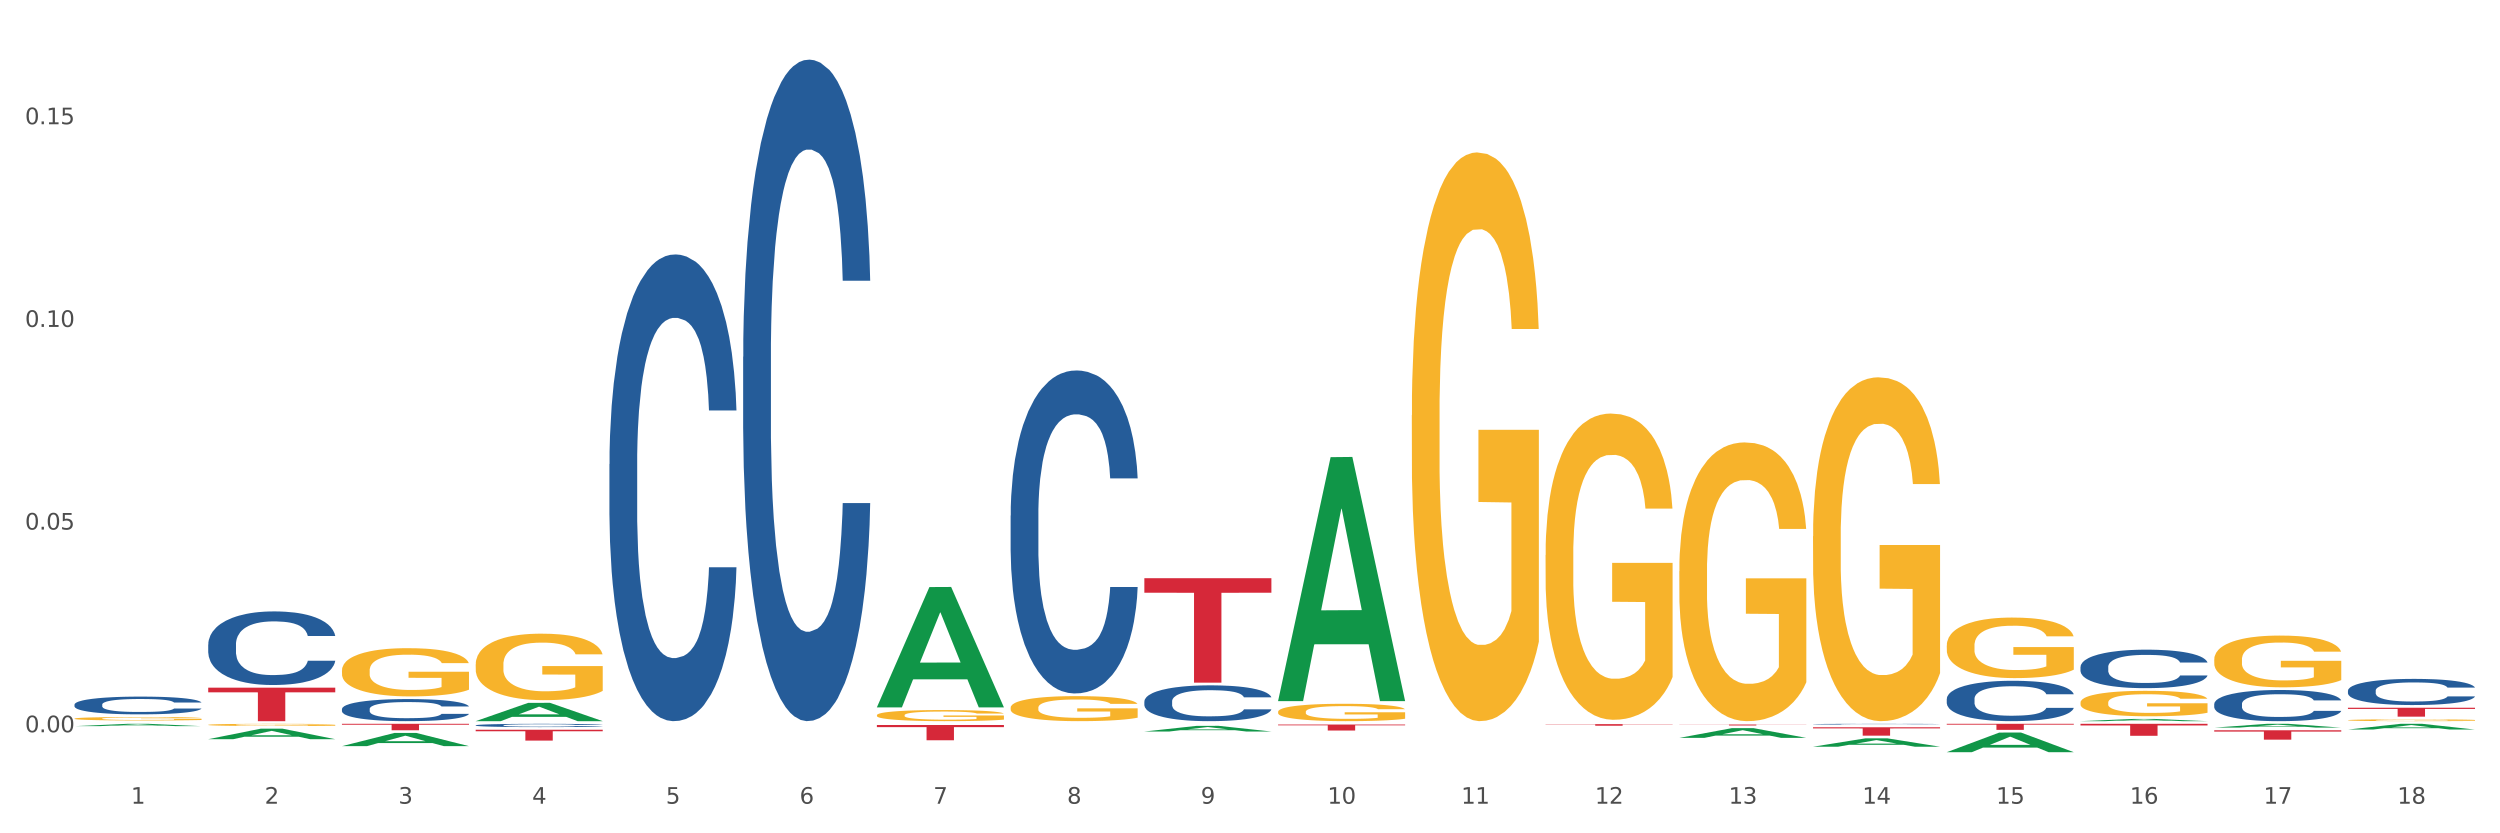 <?xml version="1.0" encoding="utf-8" standalone="no"?>
<!DOCTYPE svg PUBLIC "-//W3C//DTD SVG 1.1//EN"
  "http://www.w3.org/Graphics/SVG/1.1/DTD/svg11.dtd">
<svg xmlns:xlink="http://www.w3.org/1999/xlink" width="1080pt" height="360pt" viewBox="0 0 1080 360" xmlns="http://www.w3.org/2000/svg" version="1.1">
 <rect x="0" y="0" width="1080" height="360" fill="#333333" stroke="none"/>
 <defs>
  <style type="text/css">*{stroke-linejoin: round; stroke-linecap: butt}</style>
 </defs>
 <g id="figure_1">
  <g id="patch_1">
   <path d="M 0 360 
L 1080 360 
L 1080 0 
L 0 0 
z
" style="fill: #ffffff; stroke: #ffffff; stroke-linejoin: miter"/>
  </g>
  <g id="axes_1">
   <g id="matplotlib.axis_1">
    <g id="xtick_1">
     <g id="text_1">
      <!-- 1 -->
      <g style="fill: #4d4d4d" transform="translate(56.563 347.204) scale(0.096 -0.096)">
       <defs>
        <path id="DejaVuSans-31" d="M 794 531 
L 1825 531 
L 1825 4091 
L 703 3866 
L 703 4441 
L 1819 4666 
L 2450 4666 
L 2450 531 
L 3481 531 
L 3481 0 
L 794 0 
L 794 531 
z
" transform="scale(0.016)"/>
       </defs>
       <use xlink:href="#DejaVuSans-31"/>
      </g>
     </g>
    </g>
    <g id="xtick_2">
     <g id="text_2">
      <!-- 2 -->
      <g style="fill: #4d4d4d" transform="translate(114.336 347.204) scale(0.096 -0.096)">
       <defs>
        <path id="DejaVuSans-32" d="M 1228 531 
L 3431 531 
L 3431 0 
L 469 0 
L 469 531 
Q 828 903 1448 1529 
Q 2069 2156 2228 2338 
Q 2531 2678 2651 2914 
Q 2772 3150 2772 3378 
Q 2772 3750 2511 3984 
Q 2250 4219 1831 4219 
Q 1534 4219 1204 4116 
Q 875 4013 500 3803 
L 500 4441 
Q 881 4594 1212 4672 
Q 1544 4750 1819 4750 
Q 2544 4750 2975 4387 
Q 3406 4025 3406 3419 
Q 3406 3131 3298 2873 
Q 3191 2616 2906 2266 
Q 2828 2175 2409 1742 
Q 1991 1309 1228 531 
z
" transform="scale(0.016)"/>
       </defs>
       <use xlink:href="#DejaVuSans-32"/>
      </g>
     </g>
    </g>
    <g id="xtick_3">
     <g id="text_3">
      <!-- 3 -->
      <g style="fill: #4d4d4d" transform="translate(172.109 347.204) scale(0.096 -0.096)">
       <defs>
        <path id="DejaVuSans-33" d="M 2597 2516 
Q 3050 2419 3304 2112 
Q 3559 1806 3559 1356 
Q 3559 666 3084 287 
Q 2609 -91 1734 -91 
Q 1441 -91 1130 -33 
Q 819 25 488 141 
L 488 750 
Q 750 597 1062 519 
Q 1375 441 1716 441 
Q 2309 441 2620 675 
Q 2931 909 2931 1356 
Q 2931 1769 2642 2001 
Q 2353 2234 1838 2234 
L 1294 2234 
L 1294 2753 
L 1863 2753 
Q 2328 2753 2575 2939 
Q 2822 3125 2822 3475 
Q 2822 3834 2567 4026 
Q 2313 4219 1838 4219 
Q 1578 4219 1281 4162 
Q 984 4106 628 3988 
L 628 4550 
Q 988 4650 1302 4700 
Q 1616 4750 1894 4750 
Q 2613 4750 3031 4423 
Q 3450 4097 3450 3541 
Q 3450 3153 3228 2886 
Q 3006 2619 2597 2516 
z
" transform="scale(0.016)"/>
       </defs>
       <use xlink:href="#DejaVuSans-33"/>
      </g>
     </g>
    </g>
    <g id="xtick_4">
     <g id="text_4">
      <!-- 4 -->
      <g style="fill: #4d4d4d" transform="translate(229.882 347.204) scale(0.096 -0.096)">
       <defs>
        <path id="DejaVuSans-34" d="M 2419 4116 
L 825 1625 
L 2419 1625 
L 2419 4116 
z
M 2253 4666 
L 3047 4666 
L 3047 1625 
L 3713 1625 
L 3713 1100 
L 3047 1100 
L 3047 0 
L 2419 0 
L 2419 1100 
L 313 1100 
L 313 1709 
L 2253 4666 
z
" transform="scale(0.016)"/>
       </defs>
       <use xlink:href="#DejaVuSans-34"/>
      </g>
     </g>
    </g>
    <g id="xtick_5">
     <g id="text_5">
      <!-- 5 -->
      <g style="fill: #4d4d4d" transform="translate(287.655 347.204) scale(0.096 -0.096)">
       <defs>
        <path id="DejaVuSans-35" d="M 691 4666 
L 3169 4666 
L 3169 4134 
L 1269 4134 
L 1269 2991 
Q 1406 3038 1543 3061 
Q 1681 3084 1819 3084 
Q 2600 3084 3056 2656 
Q 3513 2228 3513 1497 
Q 3513 744 3044 326 
Q 2575 -91 1722 -91 
Q 1428 -91 1123 -41 
Q 819 9 494 109 
L 494 744 
Q 775 591 1075 516 
Q 1375 441 1709 441 
Q 2250 441 2565 725 
Q 2881 1009 2881 1497 
Q 2881 1984 2565 2268 
Q 2250 2553 1709 2553 
Q 1456 2553 1204 2497 
Q 953 2441 691 2322 
L 691 4666 
z
" transform="scale(0.016)"/>
       </defs>
       <use xlink:href="#DejaVuSans-35"/>
      </g>
     </g>
    </g>
    <g id="xtick_6">
     <g id="text_6">
      <!-- 6 -->
      <g style="fill: #4d4d4d" transform="translate(345.428 347.204) scale(0.096 -0.096)">
       <defs>
        <path id="DejaVuSans-36" d="M 2113 2584 
Q 1688 2584 1439 2293 
Q 1191 2003 1191 1497 
Q 1191 994 1439 701 
Q 1688 409 2113 409 
Q 2538 409 2786 701 
Q 3034 994 3034 1497 
Q 3034 2003 2786 2293 
Q 2538 2584 2113 2584 
z
M 3366 4563 
L 3366 3988 
Q 3128 4100 2886 4159 
Q 2644 4219 2406 4219 
Q 1781 4219 1451 3797 
Q 1122 3375 1075 2522 
Q 1259 2794 1537 2939 
Q 1816 3084 2150 3084 
Q 2853 3084 3261 2657 
Q 3669 2231 3669 1497 
Q 3669 778 3244 343 
Q 2819 -91 2113 -91 
Q 1303 -91 875 529 
Q 447 1150 447 2328 
Q 447 3434 972 4092 
Q 1497 4750 2381 4750 
Q 2619 4750 2861 4703 
Q 3103 4656 3366 4563 
z
" transform="scale(0.016)"/>
       </defs>
       <use xlink:href="#DejaVuSans-36"/>
      </g>
     </g>
    </g>
    <g id="xtick_7">
     <g id="text_7">
      <!-- 7 -->
      <g style="fill: #4d4d4d" transform="translate(403.201 347.204) scale(0.096 -0.096)">
       <defs>
        <path id="DejaVuSans-37" d="M 525 4666 
L 3525 4666 
L 3525 4397 
L 1831 0 
L 1172 0 
L 2766 4134 
L 525 4134 
L 525 4666 
z
" transform="scale(0.016)"/>
       </defs>
       <use xlink:href="#DejaVuSans-37"/>
      </g>
     </g>
    </g>
    <g id="xtick_8">
     <g id="text_8">
      <!-- 8 -->
      <g style="fill: #4d4d4d" transform="translate(460.974 347.204) scale(0.096 -0.096)">
       <defs>
        <path id="DejaVuSans-38" d="M 2034 2216 
Q 1584 2216 1326 1975 
Q 1069 1734 1069 1313 
Q 1069 891 1326 650 
Q 1584 409 2034 409 
Q 2484 409 2743 651 
Q 3003 894 3003 1313 
Q 3003 1734 2745 1975 
Q 2488 2216 2034 2216 
z
M 1403 2484 
Q 997 2584 770 2862 
Q 544 3141 544 3541 
Q 544 4100 942 4425 
Q 1341 4750 2034 4750 
Q 2731 4750 3128 4425 
Q 3525 4100 3525 3541 
Q 3525 3141 3298 2862 
Q 3072 2584 2669 2484 
Q 3125 2378 3379 2068 
Q 3634 1759 3634 1313 
Q 3634 634 3220 271 
Q 2806 -91 2034 -91 
Q 1263 -91 848 271 
Q 434 634 434 1313 
Q 434 1759 690 2068 
Q 947 2378 1403 2484 
z
M 1172 3481 
Q 1172 3119 1398 2916 
Q 1625 2713 2034 2713 
Q 2441 2713 2670 2916 
Q 2900 3119 2900 3481 
Q 2900 3844 2670 4047 
Q 2441 4250 2034 4250 
Q 1625 4250 1398 4047 
Q 1172 3844 1172 3481 
z
" transform="scale(0.016)"/>
       </defs>
       <use xlink:href="#DejaVuSans-38"/>
      </g>
     </g>
    </g>
    <g id="xtick_9">
     <g id="text_9">
      <!-- 9 -->
      <g style="fill: #4d4d4d" transform="translate(518.747 347.204) scale(0.096 -0.096)">
       <defs>
        <path id="DejaVuSans-39" d="M 703 97 
L 703 672 
Q 941 559 1184 500 
Q 1428 441 1663 441 
Q 2288 441 2617 861 
Q 2947 1281 2994 2138 
Q 2813 1869 2534 1725 
Q 2256 1581 1919 1581 
Q 1219 1581 811 2004 
Q 403 2428 403 3163 
Q 403 3881 828 4315 
Q 1253 4750 1959 4750 
Q 2769 4750 3195 4129 
Q 3622 3509 3622 2328 
Q 3622 1225 3098 567 
Q 2575 -91 1691 -91 
Q 1453 -91 1209 -44 
Q 966 3 703 97 
z
M 1959 2075 
Q 2384 2075 2632 2365 
Q 2881 2656 2881 3163 
Q 2881 3666 2632 3958 
Q 2384 4250 1959 4250 
Q 1534 4250 1286 3958 
Q 1038 3666 1038 3163 
Q 1038 2656 1286 2365 
Q 1534 2075 1959 2075 
z
" transform="scale(0.016)"/>
       </defs>
       <use xlink:href="#DejaVuSans-39"/>
      </g>
     </g>
    </g>
    <g id="xtick_10">
     <g id="text_10">
      <!-- 10 -->
      <g style="fill: #4d4d4d" transform="translate(573.466 347.204) scale(0.096 -0.096)">
       <defs>
        <path id="DejaVuSans-30" d="M 2034 4250 
Q 1547 4250 1301 3770 
Q 1056 3291 1056 2328 
Q 1056 1369 1301 889 
Q 1547 409 2034 409 
Q 2525 409 2770 889 
Q 3016 1369 3016 2328 
Q 3016 3291 2770 3770 
Q 2525 4250 2034 4250 
z
M 2034 4750 
Q 2819 4750 3233 4129 
Q 3647 3509 3647 2328 
Q 3647 1150 3233 529 
Q 2819 -91 2034 -91 
Q 1250 -91 836 529 
Q 422 1150 422 2328 
Q 422 3509 836 4129 
Q 1250 4750 2034 4750 
z
" transform="scale(0.016)"/>
       </defs>
       <use xlink:href="#DejaVuSans-31"/>
       <use xlink:href="#DejaVuSans-30" transform="translate(63.623 0)"/>
      </g>
     </g>
    </g>
    <g id="xtick_11">
     <g id="text_11">
      <!-- 11 -->
      <g style="fill: #4d4d4d" transform="translate(631.239 347.204) scale(0.096 -0.096)">
       <use xlink:href="#DejaVuSans-31"/>
       <use xlink:href="#DejaVuSans-31" transform="translate(63.623 0)"/>
      </g>
     </g>
    </g>
    <g id="xtick_12">
     <g id="text_12">
      <!-- 12 -->
      <g style="fill: #4d4d4d" transform="translate(689.012 347.204) scale(0.096 -0.096)">
       <use xlink:href="#DejaVuSans-31"/>
       <use xlink:href="#DejaVuSans-32" transform="translate(63.623 0)"/>
      </g>
     </g>
    </g>
    <g id="xtick_13">
     <g id="text_13">
      <!-- 13 -->
      <g style="fill: #4d4d4d" transform="translate(746.785 347.204) scale(0.096 -0.096)">
       <use xlink:href="#DejaVuSans-31"/>
       <use xlink:href="#DejaVuSans-33" transform="translate(63.623 0)"/>
      </g>
     </g>
    </g>
    <g id="xtick_14">
     <g id="text_14">
      <!-- 14 -->
      <g style="fill: #4d4d4d" transform="translate(804.558 347.204) scale(0.096 -0.096)">
       <use xlink:href="#DejaVuSans-31"/>
       <use xlink:href="#DejaVuSans-34" transform="translate(63.623 0)"/>
      </g>
     </g>
    </g>
    <g id="xtick_15">
     <g id="text_15">
      <!-- 15 -->
      <g style="fill: #4d4d4d" transform="translate(862.331 347.204) scale(0.096 -0.096)">
       <use xlink:href="#DejaVuSans-31"/>
       <use xlink:href="#DejaVuSans-35" transform="translate(63.623 0)"/>
      </g>
     </g>
    </g>
    <g id="xtick_16">
     <g id="text_16">
      <!-- 16 -->
      <g style="fill: #4d4d4d" transform="translate(920.104 347.204) scale(0.096 -0.096)">
       <use xlink:href="#DejaVuSans-31"/>
       <use xlink:href="#DejaVuSans-36" transform="translate(63.623 0)"/>
      </g>
     </g>
    </g>
    <g id="xtick_17">
     <g id="text_17">
      <!-- 17 -->
      <g style="fill: #4d4d4d" transform="translate(977.877 347.204) scale(0.096 -0.096)">
       <use xlink:href="#DejaVuSans-31"/>
       <use xlink:href="#DejaVuSans-37" transform="translate(63.623 0)"/>
      </g>
     </g>
    </g>
    <g id="xtick_18">
     <g id="text_18">
      <!-- 18 -->
      <g style="fill: #4d4d4d" transform="translate(1035.65 347.204) scale(0.096 -0.096)">
       <use xlink:href="#DejaVuSans-31"/>
       <use xlink:href="#DejaVuSans-38" transform="translate(63.623 0)"/>
      </g>
     </g>
    </g>
    <g id="xtick_19"/>
    <g id="xtick_20"/>
    <g id="xtick_21"/>
    <g id="xtick_22"/>
    <g id="xtick_23"/>
    <g id="xtick_24"/>
    <g id="xtick_25"/>
    <g id="xtick_26"/>
    <g id="xtick_27"/>
    <g id="xtick_28"/>
    <g id="xtick_29"/>
    <g id="xtick_30"/>
    <g id="xtick_31"/>
    <g id="xtick_32"/>
    <g id="xtick_33"/>
    <g id="xtick_34"/>
    <g id="xtick_35"/>
   </g>
   <g id="matplotlib.axis_2">
    <g id="ytick_1">
     <g id="text_19">
      <!-- 0.00 -->
      <g style="fill: #4d4d4d" transform="translate(10.8 316.339) scale(0.096 -0.096)">
       <defs>
        <path id="DejaVuSans-2e" d="M 684 794 
L 1344 794 
L 1344 0 
L 684 0 
L 684 794 
z
" transform="scale(0.016)"/>
       </defs>
       <use xlink:href="#DejaVuSans-30"/>
       <use xlink:href="#DejaVuSans-2e" transform="translate(63.623 0)"/>
       <use xlink:href="#DejaVuSans-30" transform="translate(95.41 0)"/>
       <use xlink:href="#DejaVuSans-30" transform="translate(159.033 0)"/>
      </g>
     </g>
    </g>
    <g id="ytick_2">
     <g id="text_20">
      <!-- 0.05 -->
      <g style="fill: #4d4d4d" transform="translate(10.8 228.783) scale(0.096 -0.096)">
       <use xlink:href="#DejaVuSans-30"/>
       <use xlink:href="#DejaVuSans-2e" transform="translate(63.623 0)"/>
       <use xlink:href="#DejaVuSans-30" transform="translate(95.41 0)"/>
       <use xlink:href="#DejaVuSans-35" transform="translate(159.033 0)"/>
      </g>
     </g>
    </g>
    <g id="ytick_3">
     <g id="text_21">
      <!-- 0.10 -->
      <g style="fill: #4d4d4d" transform="translate(10.8 141.228) scale(0.096 -0.096)">
       <use xlink:href="#DejaVuSans-30"/>
       <use xlink:href="#DejaVuSans-2e" transform="translate(63.623 0)"/>
       <use xlink:href="#DejaVuSans-31" transform="translate(95.41 0)"/>
       <use xlink:href="#DejaVuSans-30" transform="translate(159.033 0)"/>
      </g>
     </g>
    </g>
    <g id="ytick_4">
     <g id="text_22">
      <!-- 0.15 -->
      <g style="fill: #4d4d4d" transform="translate(10.8 53.672) scale(0.096 -0.096)">
       <use xlink:href="#DejaVuSans-30"/>
       <use xlink:href="#DejaVuSans-2e" transform="translate(63.623 0)"/>
       <use xlink:href="#DejaVuSans-31" transform="translate(95.41 0)"/>
       <use xlink:href="#DejaVuSans-35" transform="translate(159.033 0)"/>
      </g>
     </g>
    </g>
    <g id="ytick_5"/>
    <g id="ytick_6"/>
    <g id="ytick_7"/>
   </g>
   <g id="PolyCollection_1">
    <path d="M 32.175 313.7 
L 32.232 313.699 
L 54.864 312.692 
L 64.257 312.691 
L 87.059 313.702 
L 76.196 313.702 
L 71.273 313.467 
L 47.905 313.467 
L 47.735 313.47 
L 42.982 313.702 
L 32.175 313.702 
L 32.175 313.7 
L 50.847 313.326 
L 68.331 313.325 
L 59.674 312.907 
L 59.561 312.905 
L 59.447 312.908 
L 50.79 313.325 
L 50.847 313.326 
L 32.175 313.7 
z
" clip-path="url(#pb090e940db)" style="fill: #109648"/>
    <path d="M 89.948 319.322 
L 90.005 319.318 
L 112.637 314.788 
L 122.03 314.783 
L 144.832 319.331 
L 133.969 319.331 
L 129.046 318.272 
L 105.678 318.272 
L 105.508 318.289 
L 100.755 319.331 
L 89.948 319.331 
L 89.948 319.322 
L 108.62 317.64 
L 126.104 317.636 
L 117.447 315.753 
L 117.334 315.744 
L 117.22 315.757 
L 108.563 317.636 
L 108.62 317.64 
L 89.948 319.322 
z
" clip-path="url(#pb090e940db)" style="fill: #109648"/>
    <path d="M 147.721 322.326 
L 147.778 322.32 
L 170.41 316.623 
L 179.803 316.618 
L 202.605 322.336 
L 191.742 322.336 
L 186.819 321.005 
L 163.451 321.005 
L 163.281 321.026 
L 158.528 322.336 
L 147.721 322.336 
L 147.721 322.326 
L 166.393 320.21 
L 183.877 320.205 
L 175.22 317.837 
L 175.107 317.826 
L 174.993 317.842 
L 166.336 320.205 
L 166.393 320.21 
L 147.721 322.326 
z
" clip-path="url(#pb090e940db)" style="fill: #109648"/>
    <path d="M 205.494 311.529 
L 205.551 311.521 
L 228.183 303.63 
L 237.576 303.622 
L 260.378 311.544 
L 249.515 311.544 
L 244.592 309.699 
L 221.224 309.699 
L 221.054 309.729 
L 216.301 311.544 
L 205.494 311.544 
L 205.494 311.529 
L 224.166 308.598 
L 241.65 308.591 
L 232.993 305.311 
L 232.88 305.296 
L 232.766 305.318 
L 224.109 308.591 
L 224.166 308.598 
L 205.494 311.529 
z
" clip-path="url(#pb090e940db)" style="fill: #109648"/>
    <path d="M 378.813 305.5 
L 378.869 305.451 
L 401.502 253.611 
L 410.895 253.563 
L 433.697 305.598 
L 422.834 305.598 
L 417.911 293.48 
L 394.543 293.48 
L 394.373 293.676 
L 389.62 305.598 
L 378.813 305.598 
L 378.813 305.5 
L 397.485 286.249 
L 414.969 286.2 
L 406.312 264.654 
L 406.198 264.556 
L 406.085 264.702 
L 397.428 286.2 
L 397.485 286.249 
L 378.813 305.5 
z
" clip-path="url(#pb090e940db)" style="fill: #109648"/>
    <path d="M 494.359 316.008 
L 494.415 316.006 
L 517.048 313.562 
L 526.441 313.559 
L 549.243 316.013 
L 538.379 316.013 
L 533.457 315.442 
L 510.089 315.442 
L 509.919 315.451 
L 505.166 316.013 
L 494.359 316.013 
L 494.359 316.008 
L 513.031 315.101 
L 530.515 315.098 
L 521.858 314.082 
L 521.744 314.078 
L 521.631 314.085 
L 512.974 315.098 
L 513.031 315.101 
L 494.359 316.008 
z
" clip-path="url(#pb090e940db)" style="fill: #109648"/>
    <path d="M 552.132 302.688 
L 552.188 302.589 
L 574.821 197.494 
L 584.214 197.395 
L 607.016 302.886 
L 596.152 302.886 
L 591.23 278.321 
L 567.862 278.321 
L 567.692 278.717 
L 562.939 302.886 
L 552.132 302.886 
L 552.132 302.688 
L 570.804 263.661 
L 588.288 263.562 
L 579.631 219.88 
L 579.517 219.682 
L 579.404 219.979 
L 570.747 263.562 
L 570.804 263.661 
L 552.132 302.688 
z
" clip-path="url(#pb090e940db)" style="fill: #109648"/>
    <path d="M 956.543 314.332 
L 956.599 314.33 
L 979.232 312.693 
L 988.625 312.691 
L 1011.427 314.335 
L 1000.563 314.335 
L 995.641 313.952 
L 972.272 313.952 
L 972.103 313.959 
L 967.35 314.335 
L 956.543 314.335 
L 956.543 314.332 
L 975.215 313.724 
L 992.698 313.722 
L 984.041 313.042 
L 983.928 313.039 
L 983.815 313.043 
L 975.158 313.722 
L 975.215 313.724 
L 956.543 314.332 
z
" clip-path="url(#pb090e940db)" style="fill: #109648"/>
    <path d="M 1014.316 315.164 
L 1014.372 315.162 
L 1037.005 312.694 
L 1046.398 312.691 
L 1069.2 315.169 
L 1058.336 315.169 
L 1053.414 314.592 
L 1030.045 314.592 
L 1029.876 314.601 
L 1025.123 315.169 
L 1014.316 315.169 
L 1014.316 315.164 
L 1032.988 314.248 
L 1050.471 314.246 
L 1041.814 313.22 
L 1041.701 313.215 
L 1041.588 313.222 
L 1032.931 314.246 
L 1032.988 314.248 
L 1014.316 315.164 
z
" clip-path="url(#pb090e940db)" style="fill: #109648"/>
    <path d="M 205.494 315.256 
L 260.378 315.256 
L 260.378 315.907 
L 238.789 315.911 
L 238.789 319.939 
L 226.953 319.939 
L 226.953 315.911 
L 205.494 315.907 
L 205.494 315.26 
L 205.494 315.256 
z
" clip-path="url(#pb090e940db)" style="fill: #d62839"/>
    <path d="M 147.721 312.691 
L 202.605 312.691 
L 202.605 313.078 
L 181.016 313.08 
L 181.016 315.47 
L 169.18 315.47 
L 169.18 313.08 
L 147.721 313.078 
L 147.721 312.694 
L 147.721 312.691 
z
" clip-path="url(#pb090e940db)" style="fill: #d62839"/>
    <path d="M 89.948 297.078 
L 144.832 297.078 
L 144.832 299.088 
L 123.243 299.102 
L 123.243 311.544 
L 111.407 311.544 
L 111.407 299.102 
L 89.948 299.088 
L 89.948 297.091 
L 89.948 297.078 
z
" clip-path="url(#pb090e940db)" style="fill: #d62839"/>
    <path d="M 378.813 313.197 
L 433.697 313.197 
L 433.697 314.113 
L 412.108 314.12 
L 412.108 319.793 
L 400.272 319.793 
L 400.272 314.12 
L 378.813 314.113 
L 378.813 313.203 
L 378.813 313.197 
z
" clip-path="url(#pb090e940db)" style="fill: #d62839"/>
    <path d="M 783.224 314.176 
L 838.108 314.176 
L 838.108 314.681 
L 816.519 314.684 
L 816.519 317.807 
L 804.683 317.807 
L 804.683 314.684 
L 783.224 314.681 
L 783.224 314.179 
L 783.224 314.176 
z
" clip-path="url(#pb090e940db)" style="fill: #d62839"/>
    <path d="M 667.678 312.837 
L 722.562 312.837 
L 722.562 312.932 
L 700.973 312.933 
L 700.973 313.522 
L 689.137 313.522 
L 689.137 312.933 
L 667.678 312.932 
L 667.678 312.838 
L 667.678 312.837 
z
" clip-path="url(#pb090e940db)" style="fill: #d62839"/>
    <path d="M 725.451 312.988 
L 780.335 312.988 
L 780.335 313.046 
L 758.746 313.047 
L 758.746 313.411 
L 746.91 313.411 
L 746.91 313.047 
L 725.451 313.046 
L 725.451 312.988 
L 725.451 312.988 
z
" clip-path="url(#pb090e940db)" style="fill: #d62839"/>
    <path d="M 840.997 312.691 
L 895.881 312.691 
L 895.881 313.056 
L 874.291 313.058 
L 874.291 315.314 
L 862.456 315.314 
L 862.456 313.058 
L 840.997 313.056 
L 840.997 312.694 
L 840.997 312.691 
z
" clip-path="url(#pb090e940db)" style="fill: #d62839"/>
    <path d="M 898.77 312.691 
L 953.654 312.691 
L 953.654 313.411 
L 932.064 313.416 
L 932.064 317.87 
L 920.229 317.87 
L 920.229 313.416 
L 898.77 313.411 
L 898.77 312.696 
L 898.77 312.691 
z
" clip-path="url(#pb090e940db)" style="fill: #d62839"/>
    <path d="M 494.359 249.773 
L 549.243 249.773 
L 549.243 256.047 
L 527.654 256.09 
L 527.654 294.92 
L 515.818 294.92 
L 515.818 256.09 
L 494.359 256.047 
L 494.359 249.816 
L 494.359 249.773 
z
" clip-path="url(#pb090e940db)" style="fill: #d62839"/>
    <path d="M 552.132 312.989 
L 607.016 312.989 
L 607.016 313.35 
L 585.427 313.352 
L 585.427 315.585 
L 573.591 315.585 
L 573.591 313.352 
L 552.132 313.35 
L 552.132 312.991 
L 552.132 312.989 
z
" clip-path="url(#pb090e940db)" style="fill: #d62839"/>
    <path d="M 956.543 304.128 
L 956.608 304.116 
L 956.608 303.772 
L 956.802 303.304 
L 957.516 302.443 
L 958.424 301.792 
L 959.981 301.029 
L 960.824 300.709 
L 961.927 300.353 
L 964.198 299.775 
L 966.793 299.283 
L 968.609 299.012 
L 969.972 298.84 
L 973.021 298.533 
L 974.773 298.398 
L 976.589 298.287 
L 978.146 298.213 
L 980.741 298.127 
L 982.817 298.09 
L 985.217 298.078 
L 987.229 298.09 
L 989.888 298.139 
L 993.781 298.287 
L 995.273 298.373 
L 997.284 298.52 
L 999.36 298.717 
L 1001.047 298.914 
L 1002.993 299.197 
L 1005.004 299.566 
L 1006.951 300.033 
L 1008.313 300.464 
L 1009.416 300.919 
L 1010.389 301.472 
L 1011.103 302.075 
L 1011.427 302.579 
L 999.555 302.579 
L 999.231 302.124 
L 998.582 301.632 
L 997.933 301.3 
L 997.219 301.029 
L 996.116 300.722 
L 995.143 300.525 
L 993.521 300.291 
L 992.029 300.144 
L 990.797 300.058 
L 989.305 299.984 
L 986.126 299.91 
L 983.855 299.91 
L 982.428 299.935 
L 980.676 299.996 
L 979.184 300.082 
L 977.432 300.23 
L 976.07 300.39 
L 974.708 300.599 
L 973.929 300.746 
L 972.761 301.017 
L 971.983 301.238 
L 970.945 301.619 
L 970.361 301.89 
L 969.323 302.591 
L 968.869 303.108 
L 968.674 303.464 
L 968.545 303.858 
L 968.545 305.776 
L 968.934 306.637 
L 969.258 307.006 
L 969.777 307.424 
L 970.75 307.965 
L 972.178 308.494 
L 973.67 308.875 
L 974.902 309.109 
L 976.07 309.281 
L 977.238 309.416 
L 978.665 309.539 
L 979.833 309.613 
L 981.584 309.687 
L 983.66 309.724 
L 985.282 309.724 
L 988.591 309.662 
L 990.083 309.601 
L 991.51 309.515 
L 993.067 309.379 
L 994.3 309.232 
L 995.014 309.121 
L 996.181 308.887 
L 997.09 308.641 
L 997.868 308.359 
L 998.387 308.113 
L 998.971 307.744 
L 999.425 307.326 
L 999.555 307.104 
L 1011.427 307.104 
L 1011.168 307.547 
L 1010.713 307.977 
L 1009.805 308.555 
L 1009.092 308.887 
L 1007.989 309.293 
L 1006.821 309.638 
L 1005.199 310.019 
L 1003.707 310.302 
L 1002.15 310.548 
L 1000.463 310.769 
L 997.414 311.076 
L 996.311 311.163 
L 993.976 311.31 
L 992.159 311.396 
L 989.499 311.482 
L 986.774 311.531 
L 983.92 311.544 
L 981.39 311.519 
L 978.6 311.445 
L 976.849 311.372 
L 974.902 311.261 
L 972.632 311.089 
L 970.491 310.88 
L 968.48 310.634 
L 966.598 310.351 
L 964.847 310.031 
L 962.576 309.502 
L 960.889 308.986 
L 959.657 308.506 
L 958.813 308.1 
L 957.97 307.584 
L 957.516 307.227 
L 956.802 306.366 
L 956.543 305.567 
L 956.543 304.128 
z
" clip-path="url(#pb090e940db)" style="fill: #255c99"/>
    <path d="M 840.997 301.935 
L 841.062 301.919 
L 841.062 301.473 
L 841.256 300.867 
L 841.97 299.752 
L 842.878 298.907 
L 844.435 297.919 
L 845.278 297.505 
L 846.381 297.043 
L 848.652 296.294 
L 851.247 295.656 
L 853.063 295.306 
L 854.426 295.082 
L 857.475 294.684 
L 859.227 294.509 
L 861.043 294.365 
L 862.6 294.27 
L 865.195 294.158 
L 867.271 294.11 
L 869.672 294.094 
L 871.683 294.11 
L 874.343 294.174 
L 878.235 294.365 
L 879.727 294.477 
L 881.738 294.668 
L 883.814 294.923 
L 885.501 295.178 
L 887.447 295.545 
L 889.458 296.023 
L 891.405 296.628 
L 892.767 297.186 
L 893.87 297.776 
L 894.843 298.493 
L 895.557 299.273 
L 895.881 299.927 
L 884.009 299.927 
L 883.685 299.337 
L 883.036 298.7 
L 882.387 298.27 
L 881.673 297.919 
L 880.571 297.521 
L 879.597 297.266 
L 877.976 296.963 
L 876.483 296.772 
L 875.251 296.66 
L 873.759 296.564 
L 870.58 296.469 
L 868.309 296.469 
L 866.882 296.501 
L 865.13 296.58 
L 863.638 296.692 
L 861.887 296.883 
L 860.524 297.09 
L 859.162 297.361 
L 858.383 297.552 
L 857.216 297.903 
L 856.437 298.19 
L 855.399 298.684 
L 854.815 299.034 
L 853.777 299.943 
L 853.323 300.612 
L 853.128 301.074 
L 852.999 301.584 
L 852.999 304.07 
L 853.388 305.186 
L 853.712 305.664 
L 854.231 306.205 
L 855.204 306.907 
L 856.632 307.592 
L 858.124 308.086 
L 859.356 308.389 
L 860.524 308.612 
L 861.692 308.787 
L 863.119 308.946 
L 864.287 309.042 
L 866.039 309.137 
L 868.115 309.185 
L 869.736 309.185 
L 873.045 309.106 
L 874.537 309.026 
L 875.964 308.914 
L 877.521 308.739 
L 878.754 308.548 
L 879.468 308.404 
L 880.635 308.102 
L 881.544 307.783 
L 882.322 307.416 
L 882.841 307.098 
L 883.425 306.62 
L 883.879 306.078 
L 884.009 305.791 
L 895.881 305.791 
L 895.622 306.365 
L 895.167 306.922 
L 894.259 307.671 
L 893.546 308.102 
L 892.443 308.628 
L 891.275 309.074 
L 889.653 309.568 
L 888.161 309.934 
L 886.604 310.253 
L 884.917 310.54 
L 881.868 310.938 
L 880.765 311.05 
L 878.43 311.241 
L 876.613 311.353 
L 873.953 311.464 
L 871.229 311.528 
L 868.374 311.544 
L 865.844 311.512 
L 863.054 311.416 
L 861.303 311.321 
L 859.356 311.177 
L 857.086 310.954 
L 854.945 310.683 
L 852.934 310.365 
L 851.052 309.998 
L 849.301 309.584 
L 847.03 308.898 
L 845.343 308.229 
L 844.111 307.608 
L 843.267 307.082 
L 842.424 306.413 
L 841.97 305.95 
L 841.256 304.835 
L 840.997 303.799 
L 840.997 301.935 
z
" clip-path="url(#pb090e940db)" style="fill: #255c99"/>
    <path d="M 1014.316 305.727 
L 1069.2 305.727 
L 1069.2 306.266 
L 1047.61 306.27 
L 1047.61 309.606 
L 1035.775 309.606 
L 1035.775 306.27 
L 1014.316 306.266 
L 1014.316 305.731 
L 1014.316 305.727 
z
" clip-path="url(#pb090e940db)" style="fill: #d62839"/>
    <path d="M 956.543 315.483 
L 1011.427 315.483 
L 1011.427 316.046 
L 989.837 316.05 
L 989.837 319.536 
L 978.002 319.536 
L 978.002 316.05 
L 956.543 316.046 
L 956.543 315.487 
L 956.543 315.483 
z
" clip-path="url(#pb090e940db)" style="fill: #d62839"/>
    <path d="M 1014.316 298.357 
L 1014.381 298.346 
L 1014.381 298.058 
L 1014.575 297.665 
L 1015.289 296.943 
L 1016.197 296.396 
L 1017.754 295.756 
L 1018.597 295.488 
L 1019.7 295.189 
L 1021.971 294.704 
L 1024.566 294.291 
L 1026.382 294.064 
L 1027.745 293.919 
L 1030.794 293.661 
L 1032.546 293.548 
L 1034.362 293.455 
L 1035.919 293.393 
L 1038.514 293.321 
L 1040.59 293.29 
L 1042.99 293.28 
L 1045.002 293.29 
L 1047.661 293.331 
L 1051.554 293.455 
L 1053.046 293.527 
L 1055.057 293.651 
L 1057.133 293.816 
L 1058.82 293.981 
L 1060.766 294.219 
L 1062.777 294.528 
L 1064.724 294.92 
L 1066.086 295.282 
L 1067.189 295.663 
L 1068.162 296.128 
L 1068.876 296.633 
L 1069.2 297.057 
L 1057.328 297.057 
L 1057.003 296.675 
L 1056.355 296.262 
L 1055.706 295.983 
L 1054.992 295.756 
L 1053.889 295.498 
L 1052.916 295.333 
L 1051.294 295.137 
L 1049.802 295.013 
L 1048.57 294.941 
L 1047.078 294.879 
L 1043.899 294.817 
L 1041.628 294.817 
L 1040.201 294.838 
L 1038.449 294.889 
L 1036.957 294.962 
L 1035.205 295.086 
L 1033.843 295.22 
L 1032.481 295.395 
L 1031.702 295.519 
L 1030.534 295.746 
L 1029.756 295.932 
L 1028.718 296.252 
L 1028.134 296.479 
L 1027.096 297.067 
L 1026.642 297.5 
L 1026.447 297.8 
L 1026.318 298.13 
L 1026.318 299.74 
L 1026.707 300.462 
L 1027.031 300.772 
L 1027.55 301.122 
L 1028.523 301.576 
L 1029.951 302.02 
L 1031.443 302.34 
L 1032.675 302.536 
L 1033.843 302.681 
L 1035.011 302.794 
L 1036.438 302.897 
L 1037.606 302.959 
L 1039.357 303.021 
L 1041.433 303.052 
L 1043.055 303.052 
L 1046.364 303.001 
L 1047.856 302.949 
L 1049.283 302.877 
L 1050.84 302.763 
L 1052.073 302.639 
L 1052.787 302.546 
L 1053.954 302.35 
L 1054.863 302.144 
L 1055.641 301.907 
L 1056.16 301.7 
L 1056.744 301.391 
L 1057.198 301.04 
L 1057.328 300.854 
L 1069.2 300.854 
L 1068.94 301.226 
L 1068.486 301.587 
L 1067.578 302.072 
L 1066.864 302.35 
L 1065.762 302.691 
L 1064.594 302.98 
L 1062.972 303.3 
L 1061.48 303.537 
L 1059.923 303.744 
L 1058.236 303.929 
L 1055.187 304.187 
L 1054.084 304.259 
L 1051.749 304.383 
L 1049.932 304.456 
L 1047.272 304.528 
L 1044.547 304.569 
L 1041.693 304.579 
L 1039.163 304.559 
L 1036.373 304.497 
L 1034.622 304.435 
L 1032.675 304.342 
L 1030.405 304.198 
L 1028.264 304.022 
L 1026.253 303.816 
L 1024.371 303.578 
L 1022.62 303.31 
L 1020.349 302.866 
L 1018.662 302.433 
L 1017.43 302.03 
L 1016.586 301.69 
L 1015.743 301.257 
L 1015.289 300.957 
L 1014.575 300.235 
L 1014.316 299.564 
L 1014.316 298.357 
z
" clip-path="url(#pb090e940db)" style="fill: #255c99"/>
    <path d="M 898.77 288.128 
L 898.835 288.113 
L 898.835 287.687 
L 899.029 287.11 
L 899.743 286.047 
L 900.651 285.242 
L 902.208 284.3 
L 903.051 283.905 
L 904.154 283.464 
L 906.425 282.75 
L 909.02 282.143 
L 910.836 281.809 
L 912.199 281.596 
L 915.248 281.216 
L 917 281.049 
L 918.816 280.912 
L 920.373 280.821 
L 922.968 280.715 
L 925.044 280.669 
L 927.444 280.654 
L 929.456 280.669 
L 932.116 280.73 
L 936.008 280.912 
L 937.5 281.019 
L 939.511 281.201 
L 941.587 281.444 
L 943.274 281.687 
L 945.22 282.036 
L 947.231 282.492 
L 949.178 283.069 
L 950.54 283.601 
L 951.643 284.163 
L 952.616 284.847 
L 953.33 285.591 
L 953.654 286.214 
L 941.782 286.214 
L 941.458 285.652 
L 940.809 285.044 
L 940.16 284.634 
L 939.446 284.3 
L 938.344 283.92 
L 937.37 283.677 
L 935.749 283.388 
L 934.256 283.206 
L 933.024 283.1 
L 931.532 283.009 
L 928.353 282.918 
L 926.082 282.918 
L 924.655 282.948 
L 922.903 283.024 
L 921.411 283.13 
L 919.659 283.312 
L 918.297 283.51 
L 916.935 283.768 
L 916.156 283.95 
L 914.988 284.285 
L 914.21 284.558 
L 913.172 285.029 
L 912.588 285.363 
L 911.55 286.229 
L 911.096 286.867 
L 910.901 287.308 
L 910.772 287.794 
L 910.772 290.163 
L 911.161 291.227 
L 911.485 291.682 
L 912.004 292.199 
L 912.977 292.867 
L 914.405 293.52 
L 915.897 293.991 
L 917.129 294.28 
L 918.297 294.493 
L 919.465 294.66 
L 920.892 294.812 
L 922.06 294.903 
L 923.811 294.994 
L 925.887 295.039 
L 927.509 295.039 
L 930.818 294.964 
L 932.31 294.888 
L 933.737 294.781 
L 935.294 294.614 
L 936.527 294.432 
L 937.241 294.295 
L 938.408 294.007 
L 939.317 293.703 
L 940.095 293.353 
L 940.614 293.05 
L 941.198 292.594 
L 941.652 292.077 
L 941.782 291.804 
L 953.654 291.804 
L 953.395 292.351 
L 952.94 292.882 
L 952.032 293.596 
L 951.319 294.007 
L 950.216 294.508 
L 949.048 294.933 
L 947.426 295.404 
L 945.934 295.753 
L 944.377 296.057 
L 942.69 296.331 
L 939.641 296.71 
L 938.538 296.817 
L 936.203 296.999 
L 934.386 297.105 
L 931.726 297.212 
L 929.002 297.272 
L 926.147 297.288 
L 923.617 297.257 
L 920.827 297.166 
L 919.076 297.075 
L 917.129 296.938 
L 914.859 296.726 
L 912.718 296.467 
L 910.707 296.164 
L 908.825 295.814 
L 907.074 295.419 
L 904.803 294.766 
L 903.116 294.128 
L 901.884 293.536 
L 901.04 293.034 
L 900.197 292.396 
L 899.743 291.956 
L 899.029 290.893 
L 898.77 289.905 
L 898.77 288.128 
z
" clip-path="url(#pb090e940db)" style="fill: #255c99"/>
    <path d="M 32.175 304.378 
L 32.24 304.371 
L 32.24 304.175 
L 32.434 303.909 
L 33.148 303.418 
L 34.056 303.047 
L 35.613 302.612 
L 36.457 302.43 
L 37.56 302.227 
L 39.83 301.898 
L 42.425 301.618 
L 44.242 301.463 
L 45.604 301.365 
L 48.653 301.19 
L 50.405 301.113 
L 52.221 301.05 
L 53.778 301.008 
L 56.373 300.959 
L 58.449 300.938 
L 60.85 300.931 
L 62.861 300.938 
L 65.521 300.966 
L 69.413 301.05 
L 70.905 301.099 
L 72.917 301.183 
L 74.993 301.295 
L 76.679 301.407 
L 78.626 301.569 
L 80.637 301.779 
L 82.583 302.045 
L 83.945 302.29 
L 85.048 302.549 
L 86.021 302.865 
L 86.735 303.208 
L 87.059 303.495 
L 75.187 303.495 
L 74.863 303.236 
L 74.214 302.956 
L 73.565 302.767 
L 72.852 302.612 
L 71.749 302.437 
L 70.776 302.325 
L 69.154 302.192 
L 67.662 302.108 
L 66.429 302.059 
L 64.937 302.017 
L 61.758 301.975 
L 59.487 301.975 
L 58.06 301.989 
L 56.309 302.024 
L 54.816 302.073 
L 53.065 302.157 
L 51.702 302.248 
L 50.34 302.367 
L 49.562 302.451 
L 48.394 302.605 
L 47.615 302.732 
L 46.577 302.949 
L 45.993 303.103 
L 44.955 303.502 
L 44.501 303.797 
L 44.307 304 
L 44.177 304.224 
L 44.177 305.317 
L 44.566 305.807 
L 44.891 306.018 
L 45.41 306.256 
L 46.383 306.564 
L 47.81 306.865 
L 49.302 307.083 
L 50.535 307.216 
L 51.702 307.314 
L 52.87 307.391 
L 54.297 307.461 
L 55.465 307.503 
L 57.217 307.545 
L 59.293 307.566 
L 60.915 307.566 
L 64.223 307.531 
L 65.715 307.496 
L 67.143 307.447 
L 68.7 307.37 
L 69.932 307.286 
L 70.646 307.223 
L 71.814 307.09 
L 72.722 306.949 
L 73.5 306.788 
L 74.019 306.648 
L 74.603 306.438 
L 75.057 306.2 
L 75.187 306.074 
L 87.059 306.074 
L 86.8 306.326 
L 86.346 306.571 
L 85.437 306.9 
L 84.724 307.09 
L 83.621 307.321 
L 82.453 307.517 
L 80.831 307.734 
L 79.339 307.895 
L 77.782 308.035 
L 76.095 308.161 
L 73.046 308.337 
L 71.943 308.386 
L 69.608 308.47 
L 67.791 308.519 
L 65.132 308.568 
L 62.407 308.596 
L 59.552 308.603 
L 57.022 308.589 
L 54.233 308.547 
L 52.481 308.505 
L 50.535 308.442 
L 48.264 308.344 
L 46.123 308.225 
L 44.112 308.084 
L 42.231 307.923 
L 40.479 307.741 
L 38.208 307.44 
L 36.522 307.146 
L 35.289 306.872 
L 34.446 306.641 
L 33.602 306.347 
L 33.148 306.144 
L 32.434 305.653 
L 32.175 305.198 
L 32.175 304.378 
z
" clip-path="url(#pb090e940db)" style="fill: #255c99"/>
    <path d="M 1014.316 311.119 
L 1014.38 311.118 
L 1014.38 311.092 
L 1014.51 311.07 
L 1015.158 311.016 
L 1016.13 310.971 
L 1016.843 310.947 
L 1017.556 310.928 
L 1018.398 310.908 
L 1019.435 310.888 
L 1021.314 310.858 
L 1022.48 310.843 
L 1023.906 310.827 
L 1026.498 310.804 
L 1028.377 310.791 
L 1030.321 310.78 
L 1033.496 310.767 
L 1035.57 310.762 
L 1037.773 310.757 
L 1040.429 310.754 
L 1042.438 310.754 
L 1046.845 310.756 
L 1050.603 310.762 
L 1052.417 310.767 
L 1054.75 310.776 
L 1055.981 310.782 
L 1057.99 310.793 
L 1060.063 310.809 
L 1061.489 310.822 
L 1063.627 310.846 
L 1065.247 310.871 
L 1066.738 310.901 
L 1067.515 310.922 
L 1068.098 310.941 
L 1068.617 310.964 
L 1069.135 310.999 
L 1057.471 310.999 
L 1057.018 310.974 
L 1056.305 310.95 
L 1055.268 310.927 
L 1054.361 310.912 
L 1052.806 310.894 
L 1051.38 310.883 
L 1049.89 310.874 
L 1048.076 310.867 
L 1046.65 310.863 
L 1044.641 310.86 
L 1040.689 310.861 
L 1038.032 310.867 
L 1036.218 310.874 
L 1035.051 310.881 
L 1034.014 310.888 
L 1032.848 310.898 
L 1031.487 310.913 
L 1030.515 310.927 
L 1029.543 310.944 
L 1028.766 310.962 
L 1028.053 310.982 
L 1027.47 311.003 
L 1027.016 311.026 
L 1026.627 311.053 
L 1026.303 311.099 
L 1026.303 311.197 
L 1026.433 311.22 
L 1026.757 311.249 
L 1027.146 311.272 
L 1027.794 311.298 
L 1028.377 311.316 
L 1029.479 311.342 
L 1030.71 311.364 
L 1031.682 311.378 
L 1032.654 311.389 
L 1034.338 311.405 
L 1036.218 311.418 
L 1037.838 311.426 
L 1040.041 311.433 
L 1041.531 311.436 
L 1042.827 311.438 
L 1046.002 311.438 
L 1048.27 311.436 
L 1050.797 311.43 
L 1052.741 311.424 
L 1054.361 311.416 
L 1056.176 311.403 
L 1057.342 311.391 
L 1057.342 311.24 
L 1043.086 311.239 
L 1043.086 311.139 
L 1069.2 311.139 
L 1069.2 311.433 
L 1068.098 311.449 
L 1066.867 311.462 
L 1065.571 311.474 
L 1063.627 311.49 
L 1061.295 311.504 
L 1059.221 311.514 
L 1057.018 311.523 
L 1054.426 311.531 
L 1051.056 311.538 
L 1048.983 311.541 
L 1046.391 311.543 
L 1043.345 311.544 
L 1040.689 311.542 
L 1038.097 311.539 
L 1035.375 311.532 
L 1032.718 311.523 
L 1030.71 311.513 
L 1028.701 311.502 
L 1026.563 311.487 
L 1024.878 311.472 
L 1023.582 311.459 
L 1022.156 311.443 
L 1020.601 311.421 
L 1019.435 311.402 
L 1018.398 311.381 
L 1017.296 311.355 
L 1016.519 311.333 
L 1015.741 311.305 
L 1015.288 311.284 
L 1014.769 311.252 
L 1014.38 311.206 
L 1014.316 311.119 
z
" clip-path="url(#pb090e940db)" style="fill: #f7b32b"/>
    <path d="M 956.543 284.899 
L 956.607 284.878 
L 956.607 284.143 
L 956.737 283.51 
L 957.385 281.978 
L 958.357 280.711 
L 959.07 280.037 
L 959.783 279.485 
L 960.625 278.934 
L 961.662 278.362 
L 963.541 277.524 
L 964.707 277.095 
L 966.133 276.646 
L 968.725 275.992 
L 970.604 275.625 
L 972.548 275.318 
L 975.723 274.951 
L 977.797 274.787 
L 980 274.665 
L 982.656 274.583 
L 984.665 274.563 
L 989.072 274.624 
L 992.83 274.808 
L 994.644 274.951 
L 996.977 275.196 
L 998.208 275.359 
L 1000.217 275.686 
L 1002.29 276.115 
L 1003.716 276.483 
L 1005.854 277.177 
L 1007.474 277.872 
L 1008.965 278.73 
L 1009.742 279.322 
L 1010.325 279.874 
L 1010.844 280.507 
L 1011.362 281.508 
L 999.698 281.508 
L 999.245 280.793 
L 998.532 280.119 
L 997.495 279.465 
L 996.588 279.056 
L 995.033 278.546 
L 993.607 278.219 
L 992.117 277.974 
L 990.303 277.77 
L 988.877 277.667 
L 986.868 277.586 
L 982.916 277.606 
L 980.259 277.77 
L 978.445 277.974 
L 977.278 278.158 
L 976.241 278.362 
L 975.075 278.648 
L 973.714 279.077 
L 972.742 279.465 
L 971.77 279.955 
L 970.993 280.446 
L 970.28 281.017 
L 969.697 281.63 
L 969.243 282.264 
L 968.854 283.04 
L 968.53 284.327 
L 968.53 287.125 
L 968.66 287.758 
L 968.984 288.596 
L 969.373 289.229 
L 970.021 289.985 
L 970.604 290.496 
L 971.706 291.231 
L 972.937 291.844 
L 973.909 292.232 
L 974.881 292.559 
L 976.565 293.008 
L 978.445 293.376 
L 980.065 293.6 
L 982.268 293.805 
L 983.758 293.886 
L 985.054 293.927 
L 988.229 293.927 
L 990.497 293.866 
L 993.024 293.723 
L 994.968 293.539 
L 996.588 293.314 
L 998.403 292.947 
L 999.569 292.6 
L 999.569 288.33 
L 985.313 288.31 
L 985.313 285.471 
L 1011.427 285.471 
L 1011.427 293.805 
L 1010.325 294.234 
L 1009.094 294.622 
L 1007.798 294.969 
L 1005.854 295.398 
L 1003.522 295.807 
L 1001.448 296.093 
L 999.245 296.338 
L 996.653 296.562 
L 993.283 296.767 
L 991.21 296.848 
L 988.618 296.91 
L 985.572 296.93 
L 982.916 296.889 
L 980.324 296.787 
L 977.602 296.603 
L 974.945 296.338 
L 972.937 296.072 
L 970.928 295.745 
L 968.79 295.316 
L 967.105 294.908 
L 965.809 294.54 
L 964.383 294.07 
L 962.828 293.457 
L 961.662 292.906 
L 960.625 292.334 
L 959.523 291.599 
L 958.746 290.965 
L 957.968 290.169 
L 957.515 289.576 
L 956.996 288.657 
L 956.607 287.37 
L 956.543 284.899 
z
" clip-path="url(#pb090e940db)" style="fill: #f7b32b"/>
    <path d="M 898.77 303.519 
L 898.835 303.509 
L 898.835 303.147 
L 898.964 302.836 
L 899.612 302.082 
L 900.584 301.46 
L 901.297 301.128 
L 902.01 300.857 
L 902.852 300.585 
L 903.889 300.304 
L 905.768 299.892 
L 906.934 299.681 
L 908.36 299.46 
L 910.952 299.139 
L 912.831 298.958 
L 914.775 298.807 
L 917.95 298.626 
L 920.024 298.546 
L 922.227 298.486 
L 924.884 298.445 
L 926.892 298.435 
L 931.299 298.466 
L 935.057 298.556 
L 936.871 298.626 
L 939.204 298.747 
L 940.435 298.827 
L 942.444 298.988 
L 944.517 299.199 
L 945.943 299.38 
L 948.081 299.721 
L 949.701 300.063 
L 951.192 300.485 
L 951.969 300.776 
L 952.552 301.048 
L 953.071 301.359 
L 953.589 301.851 
L 941.926 301.851 
L 941.472 301.5 
L 940.759 301.168 
L 939.722 300.847 
L 938.815 300.646 
L 937.26 300.395 
L 935.834 300.234 
L 934.344 300.113 
L 932.53 300.013 
L 931.104 299.963 
L 929.095 299.922 
L 925.143 299.932 
L 922.486 300.013 
L 920.672 300.113 
L 919.505 300.204 
L 918.468 300.304 
L 917.302 300.445 
L 915.941 300.656 
L 914.969 300.847 
L 913.997 301.088 
L 913.22 301.329 
L 912.507 301.61 
L 911.924 301.912 
L 911.47 302.223 
L 911.081 302.605 
L 910.757 303.238 
L 910.757 304.614 
L 910.887 304.926 
L 911.211 305.338 
L 911.6 305.649 
L 912.248 306.021 
L 912.831 306.272 
L 913.933 306.634 
L 915.164 306.935 
L 916.136 307.126 
L 917.108 307.287 
L 918.792 307.508 
L 920.672 307.689 
L 922.292 307.799 
L 924.495 307.9 
L 925.985 307.94 
L 927.281 307.96 
L 930.456 307.96 
L 932.724 307.93 
L 935.251 307.859 
L 937.195 307.769 
L 938.815 307.658 
L 940.63 307.478 
L 941.796 307.307 
L 941.796 305.207 
L 927.54 305.197 
L 927.54 303.8 
L 953.654 303.8 
L 953.654 307.9 
L 952.552 308.111 
L 951.321 308.301 
L 950.025 308.472 
L 948.081 308.683 
L 945.749 308.884 
L 943.675 309.025 
L 941.472 309.145 
L 938.88 309.256 
L 935.51 309.356 
L 933.437 309.397 
L 930.845 309.427 
L 927.799 309.437 
L 925.143 309.417 
L 922.551 309.366 
L 919.829 309.276 
L 917.172 309.145 
L 915.164 309.015 
L 913.155 308.854 
L 911.017 308.643 
L 909.332 308.442 
L 908.036 308.261 
L 906.61 308.03 
L 905.055 307.729 
L 903.889 307.457 
L 902.852 307.176 
L 901.75 306.814 
L 900.973 306.503 
L 900.195 306.111 
L 899.742 305.82 
L 899.223 305.368 
L 898.835 304.735 
L 898.77 303.519 
z
" clip-path="url(#pb090e940db)" style="fill: #f7b32b"/>
    <path d="M 840.997 278.874 
L 841.062 278.85 
L 841.062 277.99 
L 841.191 277.249 
L 841.839 275.457 
L 842.811 273.976 
L 843.524 273.187 
L 844.237 272.542 
L 845.079 271.897 
L 846.116 271.228 
L 847.995 270.248 
L 849.161 269.747 
L 850.587 269.221 
L 853.179 268.456 
L 855.058 268.026 
L 857.002 267.668 
L 860.177 267.238 
L 862.251 267.047 
L 864.454 266.903 
L 867.111 266.808 
L 869.119 266.784 
L 873.526 266.856 
L 877.284 267.071 
L 879.098 267.238 
L 881.431 267.525 
L 882.662 267.716 
L 884.671 268.098 
L 886.744 268.6 
L 888.17 269.03 
L 890.308 269.842 
L 891.928 270.655 
L 893.419 271.658 
L 894.196 272.351 
L 894.779 272.996 
L 895.298 273.737 
L 895.816 274.908 
L 884.153 274.908 
L 883.699 274.071 
L 882.986 273.283 
L 881.949 272.518 
L 881.042 272.04 
L 879.487 271.443 
L 878.061 271.061 
L 876.571 270.774 
L 874.757 270.535 
L 873.331 270.416 
L 871.322 270.32 
L 867.37 270.344 
L 864.713 270.535 
L 862.899 270.774 
L 861.732 270.989 
L 860.695 271.228 
L 859.529 271.562 
L 858.168 272.064 
L 857.196 272.518 
L 856.224 273.092 
L 855.447 273.665 
L 854.734 274.334 
L 854.151 275.051 
L 853.697 275.792 
L 853.308 276.699 
L 852.984 278.205 
L 852.984 281.478 
L 853.114 282.219 
L 853.438 283.198 
L 853.827 283.939 
L 854.475 284.823 
L 855.058 285.42 
L 856.16 286.281 
L 857.391 286.997 
L 858.363 287.451 
L 859.335 287.834 
L 861.019 288.359 
L 862.899 288.789 
L 864.519 289.052 
L 866.722 289.291 
L 868.212 289.387 
L 869.508 289.434 
L 872.683 289.434 
L 874.951 289.363 
L 877.478 289.196 
L 879.422 288.981 
L 881.042 288.718 
L 882.857 288.288 
L 884.023 287.881 
L 884.023 282.888 
L 869.767 282.864 
L 869.767 279.543 
L 895.881 279.543 
L 895.881 289.291 
L 894.779 289.793 
L 893.548 290.247 
L 892.252 290.653 
L 890.308 291.155 
L 887.976 291.633 
L 885.902 291.967 
L 883.699 292.254 
L 881.107 292.517 
L 877.737 292.756 
L 875.664 292.851 
L 873.072 292.923 
L 870.026 292.947 
L 867.37 292.899 
L 864.778 292.779 
L 862.056 292.564 
L 859.4 292.254 
L 857.391 291.943 
L 855.382 291.561 
L 853.244 291.059 
L 851.559 290.581 
L 850.263 290.151 
L 848.837 289.602 
L 847.282 288.885 
L 846.116 288.24 
L 845.079 287.571 
L 843.977 286.711 
L 843.2 285.97 
L 842.422 285.038 
L 841.969 284.345 
L 841.45 283.27 
L 841.062 281.765 
L 840.997 278.874 
z
" clip-path="url(#pb090e940db)" style="fill: #f7b32b"/>
    <path d="M 783.224 231.639 
L 783.289 231.503 
L 783.289 226.619 
L 783.418 222.414 
L 784.066 212.239 
L 785.038 203.828 
L 785.751 199.351 
L 786.464 195.689 
L 787.306 192.026 
L 788.343 188.227 
L 790.222 182.665 
L 791.388 179.816 
L 792.814 176.832 
L 795.406 172.49 
L 797.285 170.048 
L 799.229 168.013 
L 802.404 165.572 
L 804.478 164.486 
L 806.681 163.672 
L 809.338 163.13 
L 811.346 162.994 
L 815.753 163.401 
L 819.511 164.622 
L 821.325 165.572 
L 823.658 167.2 
L 824.889 168.285 
L 826.898 170.455 
L 828.971 173.304 
L 830.397 175.746 
L 832.535 180.359 
L 834.155 184.971 
L 835.646 190.669 
L 836.423 194.603 
L 837.007 198.266 
L 837.525 202.472 
L 838.043 209.119 
L 826.38 209.119 
L 825.926 204.371 
L 825.213 199.894 
L 824.176 195.553 
L 823.269 192.84 
L 821.714 189.448 
L 820.288 187.277 
L 818.798 185.65 
L 816.984 184.293 
L 815.558 183.615 
L 813.549 183.072 
L 809.597 183.208 
L 806.94 184.293 
L 805.126 185.65 
L 803.959 186.87 
L 802.922 188.227 
L 801.756 190.126 
L 800.395 192.975 
L 799.423 195.553 
L 798.451 198.809 
L 797.674 202.065 
L 796.961 205.863 
L 796.378 209.933 
L 795.924 214.139 
L 795.535 219.294 
L 795.211 227.84 
L 795.211 246.426 
L 795.341 250.632 
L 795.665 256.194 
L 796.054 260.399 
L 796.702 265.419 
L 797.285 268.81 
L 798.387 273.694 
L 799.618 277.764 
L 800.59 280.342 
L 801.562 282.512 
L 803.246 285.497 
L 805.126 287.939 
L 806.746 289.431 
L 808.949 290.787 
L 810.439 291.33 
L 811.735 291.601 
L 814.91 291.601 
L 817.178 291.194 
L 819.705 290.245 
L 821.649 289.024 
L 823.269 287.532 
L 825.084 285.09 
L 826.25 282.783 
L 826.25 254.43 
L 811.994 254.294 
L 811.994 235.437 
L 838.108 235.437 
L 838.108 290.787 
L 837.007 293.636 
L 835.775 296.214 
L 834.479 298.52 
L 832.535 301.369 
L 830.203 304.082 
L 828.129 305.982 
L 825.926 307.61 
L 823.334 309.102 
L 819.964 310.458 
L 817.891 311.001 
L 815.299 311.408 
L 812.253 311.544 
L 809.597 311.272 
L 807.005 310.594 
L 804.283 309.373 
L 801.627 307.61 
L 799.618 305.846 
L 797.609 303.675 
L 795.471 300.826 
L 793.786 298.113 
L 792.49 295.671 
L 791.064 292.551 
L 789.509 288.481 
L 788.343 284.818 
L 787.306 281.02 
L 786.204 276.136 
L 785.427 271.93 
L 784.649 266.64 
L 784.196 262.705 
L 783.677 256.601 
L 783.289 248.054 
L 783.224 231.639 
z
" clip-path="url(#pb090e940db)" style="fill: #f7b32b"/>
    <path d="M 147.721 306.288 
L 147.786 306.279 
L 147.786 306.035 
L 147.98 305.704 
L 148.694 305.093 
L 149.602 304.631 
L 151.159 304.091 
L 152.003 303.864 
L 153.106 303.612 
L 155.376 303.202 
L 157.971 302.853 
L 159.788 302.661 
L 161.15 302.539 
L 164.199 302.321 
L 165.951 302.226 
L 167.767 302.147 
L 169.324 302.095 
L 171.919 302.034 
L 173.995 302.008 
L 176.396 301.999 
L 178.407 302.008 
L 181.067 302.043 
L 184.959 302.147 
L 186.451 302.208 
L 188.463 302.313 
L 190.539 302.452 
L 192.225 302.592 
L 194.172 302.792 
L 196.183 303.054 
L 198.129 303.385 
L 199.491 303.69 
L 200.594 304.012 
L 201.567 304.405 
L 202.281 304.832 
L 202.605 305.189 
L 190.733 305.189 
L 190.409 304.867 
L 189.76 304.518 
L 189.111 304.283 
L 188.398 304.091 
L 187.295 303.873 
L 186.322 303.734 
L 184.7 303.568 
L 183.208 303.463 
L 181.975 303.402 
L 180.483 303.35 
L 177.304 303.298 
L 175.033 303.298 
L 173.606 303.315 
L 171.854 303.359 
L 170.362 303.42 
L 168.611 303.524 
L 167.248 303.638 
L 165.886 303.786 
L 165.107 303.89 
L 163.94 304.082 
L 163.161 304.239 
L 162.123 304.509 
L 161.539 304.701 
L 160.501 305.198 
L 160.047 305.564 
L 159.853 305.817 
L 159.723 306.096 
L 159.723 307.456 
L 160.112 308.066 
L 160.436 308.327 
L 160.955 308.624 
L 161.929 309.007 
L 163.356 309.382 
L 164.848 309.652 
L 166.081 309.818 
L 167.248 309.94 
L 168.416 310.036 
L 169.843 310.123 
L 171.011 310.175 
L 172.763 310.228 
L 174.839 310.254 
L 176.461 310.254 
L 179.769 310.21 
L 181.261 310.166 
L 182.689 310.105 
L 184.246 310.01 
L 185.478 309.905 
L 186.192 309.827 
L 187.36 309.661 
L 188.268 309.487 
L 189.046 309.286 
L 189.565 309.112 
L 190.149 308.85 
L 190.603 308.554 
L 190.733 308.397 
L 202.605 308.397 
L 202.346 308.711 
L 201.892 309.016 
L 200.983 309.426 
L 200.27 309.661 
L 199.167 309.949 
L 197.999 310.193 
L 196.377 310.463 
L 194.885 310.663 
L 193.328 310.838 
L 191.641 310.995 
L 188.592 311.212 
L 187.489 311.274 
L 185.154 311.378 
L 183.337 311.439 
L 180.678 311.5 
L 177.953 311.535 
L 175.098 311.544 
L 172.568 311.526 
L 169.778 311.474 
L 168.027 311.422 
L 166.081 311.343 
L 163.81 311.221 
L 161.669 311.073 
L 159.658 310.899 
L 157.777 310.698 
L 156.025 310.472 
L 153.754 310.097 
L 152.068 309.731 
L 150.835 309.391 
L 149.992 309.103 
L 149.148 308.737 
L 148.694 308.484 
L 147.98 307.874 
L 147.721 307.307 
L 147.721 306.288 
z
" clip-path="url(#pb090e940db)" style="fill: #255c99"/>
    <path d="M 205.494 313.328 
L 205.559 313.327 
L 205.559 313.29 
L 205.753 313.241 
L 206.467 313.151 
L 207.375 313.082 
L 208.932 313.002 
L 209.776 312.968 
L 210.879 312.931 
L 213.149 312.87 
L 215.744 312.818 
L 217.561 312.79 
L 218.923 312.772 
L 221.972 312.739 
L 223.724 312.725 
L 225.54 312.713 
L 227.097 312.706 
L 229.692 312.697 
L 231.768 312.693 
L 234.169 312.691 
L 236.18 312.693 
L 238.84 312.698 
L 242.732 312.713 
L 244.224 312.723 
L 246.236 312.738 
L 248.312 312.759 
L 249.998 312.779 
L 251.945 312.809 
L 253.956 312.848 
L 255.902 312.897 
L 257.264 312.942 
L 258.367 312.99 
L 259.34 313.048 
L 260.054 313.112 
L 260.378 313.165 
L 248.506 313.165 
L 248.182 313.117 
L 247.533 313.065 
L 246.884 313.03 
L 246.171 313.002 
L 245.068 312.97 
L 244.095 312.949 
L 242.473 312.924 
L 240.981 312.909 
L 239.748 312.9 
L 238.256 312.892 
L 235.077 312.884 
L 232.806 312.884 
L 231.379 312.887 
L 229.627 312.893 
L 228.135 312.902 
L 226.384 312.918 
L 225.021 312.935 
L 223.659 312.957 
L 222.88 312.972 
L 221.713 313.001 
L 220.934 313.024 
L 219.896 313.064 
L 219.312 313.092 
L 218.274 313.166 
L 217.82 313.221 
L 217.626 313.258 
L 217.496 313.299 
L 217.496 313.501 
L 217.885 313.592 
L 218.209 313.631 
L 218.728 313.675 
L 219.702 313.731 
L 221.129 313.787 
L 222.621 313.827 
L 223.854 313.852 
L 225.021 313.87 
L 226.189 313.884 
L 227.616 313.897 
L 228.784 313.905 
L 230.536 313.913 
L 232.612 313.916 
L 234.234 313.916 
L 237.542 313.91 
L 239.034 313.904 
L 240.462 313.894 
L 242.019 313.88 
L 243.251 313.865 
L 243.965 313.853 
L 245.133 313.829 
L 246.041 313.803 
L 246.819 313.773 
L 247.338 313.747 
L 247.922 313.708 
L 248.376 313.664 
L 248.506 313.641 
L 260.378 313.641 
L 260.119 313.688 
L 259.665 313.733 
L 258.756 313.794 
L 258.043 313.829 
L 256.94 313.871 
L 255.772 313.907 
L 254.15 313.948 
L 252.658 313.977 
L 251.101 314.003 
L 249.414 314.026 
L 246.365 314.059 
L 245.262 314.068 
L 242.927 314.083 
L 241.11 314.092 
L 238.45 314.101 
L 235.726 314.107 
L 232.871 314.108 
L 230.341 314.105 
L 227.551 314.098 
L 225.8 314.09 
L 223.854 314.078 
L 221.583 314.06 
L 219.442 314.038 
L 217.431 314.012 
L 215.55 313.982 
L 213.798 313.949 
L 211.527 313.893 
L 209.841 313.839 
L 208.608 313.788 
L 207.765 313.746 
L 206.921 313.691 
L 206.467 313.654 
L 205.753 313.563 
L 205.494 313.479 
L 205.494 313.328 
z
" clip-path="url(#pb090e940db)" style="fill: #255c99"/>
    <path d="M 263.267 200.51 
L 263.332 200.326 
L 263.332 195.17 
L 263.526 188.173 
L 264.24 175.283 
L 265.148 165.524 
L 266.705 154.107 
L 267.549 149.32 
L 268.652 143.98 
L 270.922 135.326 
L 273.517 127.96 
L 275.334 123.909 
L 276.696 121.331 
L 279.745 116.728 
L 281.497 114.702 
L 283.313 113.045 
L 284.87 111.94 
L 287.465 110.651 
L 289.541 110.099 
L 291.942 109.915 
L 293.953 110.099 
L 296.613 110.836 
L 300.505 113.045 
L 301.997 114.334 
L 304.008 116.544 
L 306.084 119.49 
L 307.771 122.436 
L 309.717 126.671 
L 311.729 132.195 
L 313.675 139.192 
L 315.037 145.637 
L 316.14 152.45 
L 317.113 160.736 
L 317.827 169.759 
L 318.151 177.309 
L 306.279 177.309 
L 305.955 170.496 
L 305.306 163.13 
L 304.657 158.158 
L 303.944 154.107 
L 302.841 149.504 
L 301.868 146.558 
L 300.246 143.059 
L 298.754 140.85 
L 297.521 139.561 
L 296.029 138.456 
L 292.85 137.351 
L 290.579 137.351 
L 289.152 137.719 
L 287.4 138.64 
L 285.908 139.929 
L 284.157 142.139 
L 282.794 144.532 
L 281.432 147.663 
L 280.653 149.872 
L 279.486 153.923 
L 278.707 157.238 
L 277.669 162.946 
L 277.085 166.997 
L 276.047 177.493 
L 275.593 185.226 
L 275.399 190.566 
L 275.269 196.459 
L 275.269 225.184 
L 275.658 238.073 
L 275.982 243.598 
L 276.501 249.858 
L 277.475 257.96 
L 278.902 265.878 
L 280.394 271.586 
L 281.627 275.085 
L 282.794 277.663 
L 283.962 279.688 
L 285.389 281.53 
L 286.557 282.634 
L 288.309 283.739 
L 290.385 284.292 
L 292.007 284.292 
L 295.315 283.371 
L 296.807 282.45 
L 298.235 281.161 
L 299.792 279.136 
L 301.024 276.926 
L 301.738 275.269 
L 302.906 271.77 
L 303.814 268.088 
L 304.592 263.853 
L 305.111 260.17 
L 305.695 254.646 
L 306.149 248.385 
L 306.279 245.071 
L 318.151 245.071 
L 317.892 251.7 
L 317.438 258.144 
L 316.529 266.799 
L 315.816 271.77 
L 314.713 277.847 
L 313.545 283.003 
L 311.923 288.711 
L 310.431 292.946 
L 308.874 296.629 
L 307.187 299.943 
L 304.138 304.547 
L 303.035 305.836 
L 300.7 308.045 
L 298.883 309.334 
L 296.223 310.623 
L 293.499 311.36 
L 290.644 311.544 
L 288.114 311.175 
L 285.324 310.071 
L 283.573 308.966 
L 281.627 307.309 
L 279.356 304.731 
L 277.215 301.6 
L 275.204 297.918 
L 273.323 293.683 
L 271.571 288.895 
L 269.3 280.977 
L 267.614 273.243 
L 266.381 266.062 
L 265.538 259.986 
L 264.694 252.252 
L 264.24 246.912 
L 263.526 234.022 
L 263.267 222.054 
L 263.267 200.51 
z
" clip-path="url(#pb090e940db)" style="fill: #255c99"/>
    <path d="M 321.04 154.163 
L 321.105 153.902 
L 321.105 146.594 
L 321.299 136.677 
L 322.013 118.408 
L 322.921 104.576 
L 324.478 88.395 
L 325.322 81.61 
L 326.425 74.041 
L 328.695 61.775 
L 331.29 51.336 
L 333.107 45.594 
L 334.469 41.94 
L 337.518 35.416 
L 339.27 32.545 
L 341.086 30.196 
L 342.643 28.63 
L 345.238 26.803 
L 347.314 26.02 
L 349.715 25.759 
L 351.726 26.02 
L 354.386 27.064 
L 358.278 30.196 
L 359.77 32.023 
L 361.781 35.155 
L 363.857 39.331 
L 365.544 43.506 
L 367.49 49.509 
L 369.502 57.338 
L 371.448 67.256 
L 372.81 76.39 
L 373.913 86.046 
L 374.886 97.791 
L 375.6 110.579 
L 375.924 121.279 
L 364.052 121.279 
L 363.728 111.623 
L 363.079 101.183 
L 362.43 94.137 
L 361.717 88.395 
L 360.614 81.871 
L 359.641 77.695 
L 358.019 72.736 
L 356.527 69.605 
L 355.294 67.778 
L 353.802 66.212 
L 350.623 64.646 
L 348.352 64.646 
L 346.925 65.168 
L 345.173 66.473 
L 343.681 68.3 
L 341.93 71.431 
L 340.567 74.824 
L 339.205 79.261 
L 338.426 82.393 
L 337.259 88.134 
L 336.48 92.832 
L 335.442 100.922 
L 334.858 106.664 
L 333.82 121.54 
L 333.366 132.501 
L 333.172 140.07 
L 333.042 148.421 
L 333.042 189.135 
L 333.431 207.403 
L 333.755 215.233 
L 334.274 224.106 
L 335.248 235.59 
L 336.675 246.812 
L 338.167 254.902 
L 339.4 259.861 
L 340.567 263.515 
L 341.735 266.385 
L 343.162 268.995 
L 344.33 270.561 
L 346.082 272.127 
L 348.158 272.91 
L 349.78 272.91 
L 353.088 271.605 
L 354.58 270.3 
L 356.008 268.473 
L 357.565 265.603 
L 358.797 262.471 
L 359.511 260.122 
L 360.679 255.163 
L 361.587 249.944 
L 362.365 243.941 
L 362.884 238.721 
L 363.468 230.892 
L 363.922 222.018 
L 364.052 217.321 
L 375.924 217.321 
L 375.665 226.716 
L 375.211 235.851 
L 374.302 248.117 
L 373.589 255.163 
L 372.486 263.776 
L 371.318 271.083 
L 369.696 279.174 
L 368.204 285.176 
L 366.647 290.396 
L 364.96 295.094 
L 361.911 301.618 
L 360.808 303.445 
L 358.473 306.577 
L 356.656 308.404 
L 353.996 310.231 
L 351.272 311.274 
L 348.417 311.535 
L 345.887 311.014 
L 343.097 309.448 
L 341.346 307.882 
L 339.4 305.533 
L 337.129 301.879 
L 334.988 297.442 
L 332.977 292.223 
L 331.096 286.22 
L 329.344 279.435 
L 327.073 268.212 
L 325.387 257.251 
L 324.154 247.073 
L 323.311 238.46 
L 322.467 227.499 
L 322.013 219.931 
L 321.299 201.662 
L 321.04 184.698 
L 321.04 154.163 
z
" clip-path="url(#pb090e940db)" style="fill: #255c99"/>
    <path d="M 725.451 318.761 
L 725.507 318.757 
L 748.14 314.563 
L 757.533 314.559 
L 780.335 318.769 
L 769.471 318.769 
L 764.549 317.789 
L 741.181 317.789 
L 741.011 317.805 
L 736.258 318.769 
L 725.451 318.769 
L 725.451 318.761 
L 744.123 317.204 
L 761.607 317.2 
L 752.95 315.456 
L 752.836 315.449 
L 752.723 315.46 
L 744.066 317.2 
L 744.123 317.204 
L 725.451 318.761 
z
" clip-path="url(#pb090e940db)" style="fill: #109648"/>
    <path d="M 783.224 322.579 
L 783.28 322.576 
L 805.913 318.958 
L 815.306 318.954 
L 838.108 322.586 
L 827.244 322.586 
L 822.322 321.74 
L 798.953 321.74 
L 798.784 321.754 
L 794.031 322.586 
L 783.224 322.586 
L 783.224 322.579 
L 801.896 321.236 
L 819.38 321.232 
L 810.722 319.728 
L 810.609 319.722 
L 810.496 319.732 
L 801.839 321.232 
L 801.896 321.236 
L 783.224 322.579 
z
" clip-path="url(#pb090e940db)" style="fill: #109648"/>
    <path d="M 840.997 324.934 
L 841.053 324.926 
L 863.686 316.47 
L 873.079 316.462 
L 895.881 324.95 
L 885.017 324.95 
L 880.095 322.973 
L 856.726 322.973 
L 856.557 323.005 
L 851.804 324.95 
L 840.997 324.95 
L 840.997 324.934 
L 859.669 321.793 
L 877.152 321.785 
L 868.495 318.271 
L 868.382 318.255 
L 868.269 318.279 
L 859.612 321.785 
L 859.669 321.793 
L 840.997 324.934 
z
" clip-path="url(#pb090e940db)" style="fill: #109648"/>
    <path d="M 898.77 311.542 
L 898.826 311.541 
L 921.459 310.585 
L 930.852 310.584 
L 953.654 311.544 
L 942.79 311.544 
L 937.868 311.32 
L 914.499 311.32 
L 914.33 311.324 
L 909.577 311.544 
L 898.77 311.544 
L 898.77 311.542 
L 917.442 311.187 
L 934.925 311.186 
L 926.268 310.789 
L 926.155 310.787 
L 926.042 310.79 
L 917.385 311.186 
L 917.442 311.187 
L 898.77 311.542 
z
" clip-path="url(#pb090e940db)" style="fill: #109648"/>
    <path d="M 667.678 239.785 
L 667.743 239.664 
L 667.743 235.314 
L 667.872 231.568 
L 668.52 222.506 
L 669.492 215.015 
L 670.205 211.027 
L 670.918 207.765 
L 671.76 204.503 
L 672.797 201.119 
L 674.676 196.165 
L 675.842 193.628 
L 677.268 190.97 
L 679.86 187.103 
L 681.739 184.928 
L 683.683 183.116 
L 686.858 180.941 
L 688.932 179.974 
L 691.135 179.249 
L 693.792 178.766 
L 695.8 178.645 
L 700.207 179.008 
L 703.965 180.095 
L 705.779 180.941 
L 708.112 182.391 
L 709.343 183.358 
L 711.352 185.291 
L 713.426 187.828 
L 714.851 190.003 
L 716.989 194.111 
L 718.609 198.22 
L 720.1 203.294 
L 720.877 206.798 
L 721.461 210.061 
L 721.979 213.806 
L 722.497 219.727 
L 710.834 219.727 
L 710.38 215.498 
L 709.667 211.511 
L 708.63 207.644 
L 707.723 205.228 
L 706.168 202.207 
L 704.743 200.274 
L 703.252 198.824 
L 701.438 197.615 
L 700.012 197.011 
L 698.003 196.528 
L 694.051 196.649 
L 691.394 197.615 
L 689.58 198.824 
L 688.413 199.911 
L 687.377 201.119 
L 686.21 202.811 
L 684.849 205.348 
L 683.877 207.644 
L 682.905 210.544 
L 682.128 213.444 
L 681.415 216.827 
L 680.832 220.452 
L 680.378 224.198 
L 679.99 228.789 
L 679.666 236.401 
L 679.666 252.955 
L 679.795 256.701 
L 680.119 261.655 
L 680.508 265.4 
L 681.156 269.871 
L 681.739 272.892 
L 682.841 277.242 
L 684.072 280.866 
L 685.044 283.162 
L 686.016 285.095 
L 687.701 287.754 
L 689.58 289.929 
L 691.2 291.258 
L 693.403 292.466 
L 694.893 292.949 
L 696.189 293.191 
L 699.364 293.191 
L 701.632 292.828 
L 704.159 291.983 
L 706.103 290.895 
L 707.723 289.566 
L 709.538 287.391 
L 710.704 285.337 
L 710.704 260.084 
L 696.448 259.963 
L 696.448 243.168 
L 722.562 243.168 
L 722.562 292.466 
L 721.461 295.003 
L 720.229 297.299 
L 718.933 299.353 
L 716.989 301.891 
L 714.657 304.307 
L 712.583 305.999 
L 710.38 307.449 
L 707.788 308.778 
L 704.419 309.986 
L 702.345 310.469 
L 699.753 310.832 
L 696.708 310.953 
L 694.051 310.711 
L 691.459 310.107 
L 688.737 309.02 
L 686.081 307.449 
L 684.072 305.878 
L 682.063 303.945 
L 679.925 301.407 
L 678.24 298.991 
L 676.944 296.816 
L 675.518 294.037 
L 673.963 290.412 
L 672.797 287.15 
L 671.76 283.766 
L 670.659 279.416 
L 669.881 275.671 
L 669.103 270.958 
L 668.65 267.454 
L 668.131 262.017 
L 667.743 254.405 
L 667.678 239.785 
z
" clip-path="url(#pb090e940db)" style="fill: #f7b32b"/>
    <path d="M 147.721 289.642 
L 147.786 289.623 
L 147.786 288.938 
L 147.915 288.348 
L 148.563 286.92 
L 149.535 285.74 
L 150.248 285.112 
L 150.961 284.598 
L 151.803 284.085 
L 152.84 283.552 
L 154.719 282.771 
L 155.886 282.372 
L 157.311 281.953 
L 159.903 281.344 
L 161.782 281.001 
L 163.726 280.716 
L 166.901 280.373 
L 168.975 280.221 
L 171.178 280.107 
L 173.835 280.031 
L 175.844 280.012 
L 180.25 280.069 
L 184.008 280.24 
L 185.822 280.373 
L 188.155 280.602 
L 189.386 280.754 
L 191.395 281.059 
L 193.469 281.458 
L 194.894 281.801 
L 197.033 282.448 
L 198.653 283.095 
L 200.143 283.894 
L 200.921 284.446 
L 201.504 284.96 
L 202.022 285.55 
L 202.54 286.482 
L 190.877 286.482 
L 190.423 285.816 
L 189.71 285.188 
L 188.674 284.579 
L 187.766 284.199 
L 186.211 283.723 
L 184.786 283.418 
L 183.295 283.19 
L 181.481 283 
L 180.055 282.905 
L 178.047 282.828 
L 174.094 282.848 
L 171.437 283 
L 169.623 283.19 
L 168.456 283.361 
L 167.42 283.552 
L 166.253 283.818 
L 164.893 284.218 
L 163.921 284.579 
L 162.949 285.036 
L 162.171 285.493 
L 161.458 286.026 
L 160.875 286.597 
L 160.421 287.187 
L 160.033 287.91 
L 159.709 289.109 
L 159.709 291.716 
L 159.838 292.306 
L 160.162 293.086 
L 160.551 293.676 
L 161.199 294.381 
L 161.782 294.856 
L 162.884 295.541 
L 164.115 296.112 
L 165.087 296.474 
L 166.059 296.778 
L 167.744 297.197 
L 169.623 297.54 
L 171.243 297.749 
L 173.446 297.939 
L 174.936 298.016 
L 176.232 298.054 
L 179.407 298.054 
L 181.675 297.996 
L 184.203 297.863 
L 186.146 297.692 
L 187.766 297.483 
L 189.581 297.14 
L 190.747 296.817 
L 190.747 292.839 
L 176.491 292.82 
L 176.491 290.175 
L 202.605 290.175 
L 202.605 297.939 
L 201.504 298.339 
L 200.273 298.701 
L 198.977 299.024 
L 197.033 299.424 
L 194.7 299.804 
L 192.626 300.071 
L 190.423 300.299 
L 187.831 300.509 
L 184.462 300.699 
L 182.388 300.775 
L 179.796 300.832 
L 176.751 300.851 
L 174.094 300.813 
L 171.502 300.718 
L 168.78 300.547 
L 166.124 300.299 
L 164.115 300.052 
L 162.106 299.747 
L 159.968 299.348 
L 158.283 298.967 
L 156.987 298.625 
L 155.562 298.187 
L 154.006 297.616 
L 152.84 297.102 
L 151.803 296.569 
L 150.702 295.884 
L 149.924 295.294 
L 149.147 294.552 
L 148.693 294 
L 148.175 293.143 
L 147.786 291.945 
L 147.721 289.642 
z
" clip-path="url(#pb090e940db)" style="fill: #f7b32b"/>
    <path d="M 378.813 308.963 
L 378.878 308.958 
L 378.878 308.801 
L 379.007 308.665 
L 379.655 308.336 
L 380.627 308.064 
L 381.34 307.92 
L 382.053 307.801 
L 382.895 307.683 
L 383.932 307.56 
L 385.811 307.381 
L 386.977 307.289 
L 388.403 307.192 
L 390.995 307.052 
L 392.874 306.973 
L 394.818 306.907 
L 397.993 306.829 
L 400.067 306.793 
L 402.27 306.767 
L 404.927 306.75 
L 406.935 306.745 
L 411.342 306.758 
L 415.1 306.798 
L 416.914 306.829 
L 419.247 306.881 
L 420.478 306.916 
L 422.487 306.986 
L 424.561 307.078 
L 425.986 307.157 
L 428.125 307.306 
L 429.745 307.455 
L 431.235 307.639 
L 432.012 307.766 
L 432.596 307.885 
L 433.114 308.02 
L 433.632 308.235 
L 421.969 308.235 
L 421.515 308.082 
L 420.802 307.937 
L 419.766 307.797 
L 418.858 307.709 
L 417.303 307.6 
L 415.878 307.53 
L 414.387 307.477 
L 412.573 307.433 
L 411.147 307.411 
L 409.139 307.394 
L 405.186 307.398 
L 402.529 307.433 
L 400.715 307.477 
L 399.548 307.517 
L 398.512 307.56 
L 397.345 307.622 
L 395.984 307.714 
L 395.013 307.797 
L 394.041 307.902 
L 393.263 308.007 
L 392.55 308.13 
L 391.967 308.262 
L 391.513 308.397 
L 391.125 308.564 
L 390.801 308.84 
L 390.801 309.44 
L 390.93 309.576 
L 391.254 309.756 
L 391.643 309.892 
L 392.291 310.054 
L 392.874 310.163 
L 393.976 310.321 
L 395.207 310.453 
L 396.179 310.536 
L 397.151 310.606 
L 398.836 310.702 
L 400.715 310.781 
L 402.335 310.829 
L 404.538 310.873 
L 406.028 310.891 
L 407.324 310.9 
L 410.499 310.9 
L 412.767 310.886 
L 415.294 310.856 
L 417.238 310.816 
L 418.858 310.768 
L 420.673 310.689 
L 421.839 310.615 
L 421.839 309.699 
L 407.583 309.694 
L 407.583 309.085 
L 433.697 309.085 
L 433.697 310.873 
L 432.596 310.965 
L 431.364 311.049 
L 430.068 311.123 
L 428.125 311.215 
L 425.792 311.303 
L 423.718 311.364 
L 421.515 311.417 
L 418.923 311.465 
L 415.554 311.509 
L 413.48 311.526 
L 410.888 311.539 
L 407.843 311.544 
L 405.186 311.535 
L 402.594 311.513 
L 399.872 311.474 
L 397.216 311.417 
L 395.207 311.36 
L 393.198 311.29 
L 391.06 311.198 
L 389.375 311.11 
L 388.079 311.031 
L 386.654 310.93 
L 385.098 310.799 
L 383.932 310.68 
L 382.895 310.558 
L 381.794 310.4 
L 381.016 310.264 
L 380.238 310.093 
L 379.785 309.966 
L 379.266 309.769 
L 378.878 309.493 
L 378.813 308.963 
z
" clip-path="url(#pb090e940db)" style="fill: #f7b32b"/>
    <path d="M 205.494 287.019 
L 205.559 286.993 
L 205.559 286.048 
L 205.688 285.234 
L 206.336 283.266 
L 207.308 281.64 
L 208.021 280.774 
L 208.734 280.065 
L 209.576 279.357 
L 210.613 278.622 
L 212.492 277.546 
L 213.659 276.995 
L 215.084 276.418 
L 217.676 275.578 
L 219.555 275.106 
L 221.499 274.712 
L 224.674 274.24 
L 226.748 274.03 
L 228.951 273.872 
L 231.608 273.768 
L 233.616 273.741 
L 238.023 273.82 
L 241.781 274.056 
L 243.595 274.24 
L 245.928 274.555 
L 247.159 274.765 
L 249.168 275.184 
L 251.242 275.736 
L 252.667 276.208 
L 254.806 277.1 
L 256.426 277.992 
L 257.916 279.094 
L 258.694 279.855 
L 259.277 280.564 
L 259.795 281.377 
L 260.313 282.663 
L 248.65 282.663 
L 248.196 281.745 
L 247.483 280.879 
L 246.447 280.039 
L 245.539 279.514 
L 243.984 278.858 
L 242.559 278.438 
L 241.068 278.123 
L 239.254 277.861 
L 237.828 277.73 
L 235.82 277.625 
L 231.867 277.651 
L 229.21 277.861 
L 227.396 278.123 
L 226.229 278.36 
L 225.193 278.622 
L 224.026 278.989 
L 222.666 279.54 
L 221.694 280.039 
L 220.722 280.669 
L 219.944 281.298 
L 219.231 282.033 
L 218.648 282.82 
L 218.194 283.634 
L 217.806 284.631 
L 217.482 286.284 
L 217.482 289.879 
L 217.611 290.692 
L 217.935 291.768 
L 218.324 292.582 
L 218.972 293.553 
L 219.555 294.209 
L 220.657 295.153 
L 221.888 295.941 
L 222.86 296.439 
L 223.832 296.859 
L 225.517 297.436 
L 227.396 297.909 
L 229.016 298.197 
L 231.219 298.46 
L 232.709 298.565 
L 234.005 298.617 
L 237.18 298.617 
L 239.448 298.538 
L 241.975 298.355 
L 243.919 298.118 
L 245.539 297.83 
L 247.354 297.358 
L 248.52 296.911 
L 248.52 291.427 
L 234.264 291.401 
L 234.264 287.754 
L 260.378 287.754 
L 260.378 298.46 
L 259.277 299.011 
L 258.046 299.509 
L 256.75 299.955 
L 254.806 300.506 
L 252.473 301.031 
L 250.399 301.399 
L 248.196 301.713 
L 245.604 302.002 
L 242.235 302.264 
L 240.161 302.369 
L 237.569 302.448 
L 234.524 302.474 
L 231.867 302.422 
L 229.275 302.291 
L 226.553 302.055 
L 223.897 301.713 
L 221.888 301.372 
L 219.879 300.952 
L 217.741 300.401 
L 216.056 299.877 
L 214.76 299.404 
L 213.335 298.801 
L 211.779 298.014 
L 210.613 297.305 
L 209.576 296.57 
L 208.475 295.626 
L 207.697 294.812 
L 206.92 293.789 
L 206.466 293.028 
L 205.948 291.847 
L 205.559 290.194 
L 205.494 287.019 
z
" clip-path="url(#pb090e940db)" style="fill: #f7b32b"/>
    <path d="M 552.132 307.504 
L 552.197 307.497 
L 552.197 307.251 
L 552.326 307.038 
L 552.974 306.524 
L 553.946 306.098 
L 554.659 305.872 
L 555.372 305.687 
L 556.214 305.502 
L 557.251 305.31 
L 559.13 305.029 
L 560.296 304.885 
L 561.722 304.734 
L 564.314 304.514 
L 566.193 304.391 
L 568.137 304.288 
L 571.312 304.164 
L 573.386 304.11 
L 575.589 304.068 
L 578.246 304.041 
L 580.254 304.034 
L 584.661 304.055 
L 588.419 304.116 
L 590.233 304.164 
L 592.566 304.247 
L 593.797 304.302 
L 595.806 304.411 
L 597.88 304.555 
L 599.305 304.679 
L 601.443 304.912 
L 603.063 305.145 
L 604.554 305.433 
L 605.331 305.632 
L 605.915 305.817 
L 606.433 306.03 
L 606.951 306.366 
L 595.288 306.366 
L 594.834 306.126 
L 594.121 305.9 
L 593.084 305.68 
L 592.177 305.543 
L 590.622 305.371 
L 589.197 305.262 
L 587.706 305.179 
L 585.892 305.111 
L 584.466 305.077 
L 582.458 305.049 
L 578.505 305.056 
L 575.848 305.111 
L 574.034 305.179 
L 572.867 305.241 
L 571.831 305.31 
L 570.664 305.406 
L 569.303 305.55 
L 568.331 305.68 
L 567.359 305.845 
L 566.582 306.009 
L 565.869 306.201 
L 565.286 306.407 
L 564.832 306.62 
L 564.444 306.88 
L 564.12 307.312 
L 564.12 308.252 
L 564.249 308.464 
L 564.573 308.746 
L 564.962 308.958 
L 565.61 309.212 
L 566.193 309.383 
L 567.295 309.63 
L 568.526 309.836 
L 569.498 309.966 
L 570.47 310.076 
L 572.155 310.227 
L 574.034 310.35 
L 575.654 310.426 
L 577.857 310.494 
L 579.347 310.522 
L 580.643 310.536 
L 583.818 310.536 
L 586.086 310.515 
L 588.613 310.467 
L 590.557 310.405 
L 592.177 310.33 
L 593.992 310.206 
L 595.158 310.09 
L 595.158 308.656 
L 580.902 308.65 
L 580.902 307.696 
L 607.016 307.696 
L 607.016 310.494 
L 605.915 310.638 
L 604.683 310.769 
L 603.387 310.885 
L 601.443 311.029 
L 599.111 311.167 
L 597.037 311.263 
L 594.834 311.345 
L 592.242 311.42 
L 588.873 311.489 
L 586.799 311.516 
L 584.207 311.537 
L 581.162 311.544 
L 578.505 311.53 
L 575.913 311.496 
L 573.191 311.434 
L 570.535 311.345 
L 568.526 311.256 
L 566.517 311.146 
L 564.379 311.002 
L 562.694 310.865 
L 561.398 310.741 
L 559.972 310.584 
L 558.417 310.378 
L 557.251 310.193 
L 556.214 310.001 
L 555.113 309.754 
L 554.335 309.541 
L 553.557 309.274 
L 553.104 309.075 
L 552.585 308.766 
L 552.197 308.334 
L 552.132 307.504 
z
" clip-path="url(#pb090e940db)" style="fill: #f7b32b"/>
    <path d="M 609.905 179.378 
L 609.97 179.154 
L 609.97 171.076 
L 610.099 164.12 
L 610.747 147.29 
L 611.719 133.378 
L 612.432 125.973 
L 613.145 119.915 
L 613.987 113.856 
L 615.024 107.573 
L 616.903 98.373 
L 618.069 93.661 
L 619.495 88.725 
L 622.087 81.544 
L 623.966 77.505 
L 625.91 74.139 
L 629.085 70.1 
L 631.159 68.305 
L 633.362 66.959 
L 636.019 66.061 
L 638.027 65.837 
L 642.434 66.51 
L 646.192 68.529 
L 648.006 70.1 
L 650.339 72.793 
L 651.57 74.588 
L 653.579 78.178 
L 655.653 82.89 
L 657.078 86.929 
L 659.216 94.559 
L 660.836 102.188 
L 662.327 111.612 
L 663.104 118.12 
L 663.688 124.178 
L 664.206 131.134 
L 664.724 142.129 
L 653.061 142.129 
L 652.607 134.276 
L 651.894 126.871 
L 650.857 119.69 
L 649.95 115.203 
L 648.395 109.593 
L 646.97 106.003 
L 645.479 103.31 
L 643.665 101.066 
L 642.239 99.944 
L 640.231 99.046 
L 636.278 99.271 
L 633.621 101.066 
L 631.807 103.31 
L 630.64 105.329 
L 629.604 107.573 
L 628.437 110.715 
L 627.076 115.427 
L 626.104 119.69 
L 625.132 125.076 
L 624.355 130.461 
L 623.642 136.744 
L 623.059 143.476 
L 622.605 150.432 
L 622.217 158.959 
L 621.893 173.095 
L 621.893 203.837 
L 622.022 210.793 
L 622.346 219.993 
L 622.735 226.949 
L 623.383 235.251 
L 623.966 240.861 
L 625.068 248.939 
L 626.299 255.671 
L 627.271 259.934 
L 628.243 263.524 
L 629.928 268.461 
L 631.807 272.5 
L 633.427 274.968 
L 635.63 277.212 
L 637.12 278.11 
L 638.416 278.558 
L 641.591 278.558 
L 643.859 277.885 
L 646.386 276.315 
L 648.33 274.295 
L 649.95 271.827 
L 651.765 267.788 
L 652.931 263.973 
L 652.931 217.076 
L 638.675 216.851 
L 638.675 185.661 
L 664.789 185.661 
L 664.789 277.212 
L 663.688 281.924 
L 662.456 286.188 
L 661.16 290.002 
L 659.216 294.714 
L 656.884 299.202 
L 654.81 302.344 
L 652.607 305.036 
L 650.015 307.505 
L 646.646 309.749 
L 644.572 310.646 
L 641.98 311.319 
L 638.935 311.544 
L 636.278 311.095 
L 633.686 309.973 
L 630.964 307.953 
L 628.308 305.036 
L 626.299 302.119 
L 624.29 298.529 
L 622.152 293.817 
L 620.467 289.329 
L 619.171 285.29 
L 617.745 280.129 
L 616.19 273.397 
L 615.024 267.339 
L 613.987 261.056 
L 612.886 252.978 
L 612.108 246.022 
L 611.33 237.271 
L 610.877 230.763 
L 610.358 220.666 
L 609.97 206.529 
L 609.905 179.378 
z
" clip-path="url(#pb090e940db)" style="fill: #f7b32b"/>
    <path d="M 89.948 313.128 
L 90.013 313.127 
L 90.013 313.096 
L 90.142 313.069 
L 90.79 313.004 
L 91.762 312.951 
L 92.475 312.923 
L 93.188 312.899 
L 94.03 312.876 
L 95.067 312.852 
L 96.946 312.817 
L 98.113 312.798 
L 99.538 312.779 
L 102.13 312.752 
L 104.009 312.736 
L 105.953 312.723 
L 109.128 312.708 
L 111.202 312.701 
L 113.405 312.696 
L 116.062 312.692 
L 118.071 312.691 
L 122.477 312.694 
L 126.235 312.702 
L 128.049 312.708 
L 130.382 312.718 
L 131.613 312.725 
L 133.622 312.739 
L 135.696 312.757 
L 137.121 312.773 
L 139.26 312.802 
L 140.88 312.831 
L 142.37 312.867 
L 143.148 312.892 
L 143.731 312.916 
L 144.249 312.942 
L 144.768 312.985 
L 133.104 312.985 
L 132.65 312.954 
L 131.937 312.926 
L 130.901 312.898 
L 129.993 312.881 
L 128.438 312.86 
L 127.013 312.846 
L 125.522 312.835 
L 123.708 312.827 
L 122.282 312.823 
L 120.274 312.819 
L 116.321 312.82 
L 113.664 312.827 
L 111.85 312.835 
L 110.684 312.843 
L 109.647 312.852 
L 108.48 312.864 
L 107.12 312.882 
L 106.148 312.898 
L 105.176 312.919 
L 104.398 312.94 
L 103.685 312.964 
L 103.102 312.99 
L 102.648 313.017 
L 102.26 313.049 
L 101.936 313.104 
L 101.936 313.222 
L 102.065 313.249 
L 102.389 313.284 
L 102.778 313.311 
L 103.426 313.343 
L 104.009 313.364 
L 105.111 313.395 
L 106.342 313.421 
L 107.314 313.437 
L 108.286 313.451 
L 109.971 313.47 
L 111.85 313.486 
L 113.47 313.495 
L 115.673 313.504 
L 117.163 313.507 
L 118.459 313.509 
L 121.634 313.509 
L 123.902 313.506 
L 126.43 313.5 
L 128.373 313.493 
L 129.993 313.483 
L 131.808 313.468 
L 132.974 313.453 
L 132.974 313.273 
L 118.719 313.272 
L 118.719 313.152 
L 144.832 313.152 
L 144.832 313.504 
L 143.731 313.522 
L 142.5 313.538 
L 141.204 313.553 
L 139.26 313.571 
L 136.927 313.588 
L 134.853 313.6 
L 132.65 313.611 
L 130.058 313.62 
L 126.689 313.629 
L 124.615 313.632 
L 122.023 313.635 
L 118.978 313.636 
L 116.321 313.634 
L 113.729 313.63 
L 111.007 313.622 
L 108.351 313.611 
L 106.342 313.6 
L 104.333 313.586 
L 102.195 313.568 
L 100.51 313.55 
L 99.214 313.535 
L 97.789 313.515 
L 96.233 313.489 
L 95.067 313.466 
L 94.03 313.442 
L 92.929 313.411 
L 92.151 313.384 
L 91.374 313.35 
L 90.92 313.325 
L 90.402 313.286 
L 90.013 313.232 
L 89.948 313.128 
z
" clip-path="url(#pb090e940db)" style="fill: #f7b32b"/>
    <path d="M 436.586 305.723 
L 436.651 305.713 
L 436.651 305.357 
L 436.78 305.051 
L 437.428 304.309 
L 438.4 303.697 
L 439.113 303.371 
L 439.826 303.104 
L 440.668 302.837 
L 441.705 302.56 
L 443.584 302.155 
L 444.75 301.947 
L 446.176 301.73 
L 448.768 301.414 
L 450.647 301.236 
L 452.591 301.088 
L 455.766 300.91 
L 457.84 300.831 
L 460.043 300.771 
L 462.7 300.732 
L 464.708 300.722 
L 469.115 300.752 
L 472.873 300.841 
L 474.687 300.91 
L 477.02 301.028 
L 478.251 301.107 
L 480.26 301.266 
L 482.334 301.473 
L 483.759 301.651 
L 485.898 301.987 
L 487.517 302.323 
L 489.008 302.738 
L 489.785 303.025 
L 490.369 303.292 
L 490.887 303.598 
L 491.405 304.082 
L 479.742 304.082 
L 479.288 303.736 
L 478.575 303.41 
L 477.539 303.094 
L 476.631 302.896 
L 475.076 302.649 
L 473.651 302.491 
L 472.16 302.372 
L 470.346 302.274 
L 468.92 302.224 
L 466.912 302.185 
L 462.959 302.195 
L 460.302 302.274 
L 458.488 302.372 
L 457.321 302.461 
L 456.285 302.56 
L 455.118 302.699 
L 453.757 302.906 
L 452.785 303.094 
L 451.814 303.331 
L 451.036 303.568 
L 450.323 303.845 
L 449.74 304.141 
L 449.286 304.448 
L 448.898 304.823 
L 448.574 305.446 
L 448.574 306.8 
L 448.703 307.106 
L 449.027 307.512 
L 449.416 307.818 
L 450.064 308.184 
L 450.647 308.431 
L 451.749 308.786 
L 452.98 309.083 
L 453.952 309.271 
L 454.924 309.429 
L 456.609 309.646 
L 458.488 309.824 
L 460.108 309.933 
L 462.311 310.032 
L 463.801 310.071 
L 465.097 310.091 
L 468.272 310.091 
L 470.54 310.061 
L 473.067 309.992 
L 475.011 309.903 
L 476.631 309.794 
L 478.446 309.617 
L 479.612 309.449 
L 479.612 307.383 
L 465.356 307.373 
L 465.356 305.999 
L 491.47 305.999 
L 491.47 310.032 
L 490.369 310.239 
L 489.137 310.427 
L 487.841 310.595 
L 485.898 310.803 
L 483.565 311 
L 481.491 311.139 
L 479.288 311.257 
L 476.696 311.366 
L 473.327 311.465 
L 471.253 311.504 
L 468.661 311.534 
L 465.616 311.544 
L 462.959 311.524 
L 460.367 311.475 
L 457.645 311.386 
L 454.989 311.257 
L 452.98 311.129 
L 450.971 310.971 
L 448.833 310.763 
L 447.148 310.565 
L 445.852 310.387 
L 444.426 310.16 
L 442.871 309.864 
L 441.705 309.597 
L 440.668 309.32 
L 439.567 308.964 
L 438.789 308.658 
L 438.011 308.273 
L 437.558 307.986 
L 437.039 307.541 
L 436.651 306.919 
L 436.586 305.723 
z
" clip-path="url(#pb090e940db)" style="fill: #f7b32b"/>
    <path d="M 725.451 246.769 
L 725.516 246.659 
L 725.516 242.7 
L 725.645 239.291 
L 726.293 231.043 
L 727.265 224.224 
L 727.978 220.595 
L 728.691 217.626 
L 729.533 214.657 
L 730.57 211.577 
L 732.449 207.069 
L 733.615 204.759 
L 735.041 202.34 
L 737.633 198.82 
L 739.512 196.841 
L 741.456 195.191 
L 744.631 193.212 
L 746.705 192.332 
L 748.908 191.672 
L 751.565 191.232 
L 753.573 191.122 
L 757.98 191.452 
L 761.738 192.442 
L 763.552 193.212 
L 765.885 194.531 
L 767.116 195.411 
L 769.125 197.171 
L 771.199 199.48 
L 772.624 201.46 
L 774.762 205.199 
L 776.382 208.938 
L 777.873 213.557 
L 778.65 216.746 
L 779.234 219.716 
L 779.752 223.125 
L 780.27 228.513 
L 768.607 228.513 
L 768.153 224.664 
L 767.44 221.035 
L 766.403 217.516 
L 765.496 215.317 
L 763.941 212.567 
L 762.516 210.808 
L 761.025 209.488 
L 759.211 208.388 
L 757.785 207.838 
L 755.776 207.398 
L 751.824 207.508 
L 749.167 208.388 
L 747.353 209.488 
L 746.186 210.478 
L 745.15 211.577 
L 743.983 213.117 
L 742.622 215.427 
L 741.65 217.516 
L 740.678 220.155 
L 739.901 222.795 
L 739.188 225.874 
L 738.605 229.173 
L 738.151 232.582 
L 737.762 236.761 
L 737.438 243.69 
L 737.438 258.756 
L 737.568 262.165 
L 737.892 266.674 
L 738.281 270.084 
L 738.929 274.153 
L 739.512 276.902 
L 740.614 280.861 
L 741.845 284.16 
L 742.817 286.25 
L 743.789 288.009 
L 745.474 290.429 
L 747.353 292.408 
L 748.973 293.618 
L 751.176 294.718 
L 752.666 295.158 
L 753.962 295.378 
L 757.137 295.378 
L 759.405 295.048 
L 761.932 294.278 
L 763.876 293.288 
L 765.496 292.078 
L 767.311 290.099 
L 768.477 288.229 
L 768.477 265.245 
L 754.221 265.135 
L 754.221 249.848 
L 780.335 249.848 
L 780.335 294.718 
L 779.234 297.027 
L 778.002 299.117 
L 776.706 300.986 
L 774.762 303.296 
L 772.43 305.495 
L 770.356 307.035 
L 768.153 308.354 
L 765.561 309.564 
L 762.192 310.664 
L 760.118 311.104 
L 757.526 311.434 
L 754.48 311.544 
L 751.824 311.324 
L 749.232 310.774 
L 746.51 309.784 
L 743.854 308.354 
L 741.845 306.925 
L 739.836 305.165 
L 737.698 302.856 
L 736.013 300.656 
L 734.717 298.677 
L 733.291 296.147 
L 731.736 292.848 
L 730.57 289.879 
L 729.533 286.8 
L 728.431 282.841 
L 727.654 279.431 
L 726.876 275.142 
L 726.423 271.953 
L 725.904 267.004 
L 725.516 260.076 
L 725.451 246.769 
z
" clip-path="url(#pb090e940db)" style="fill: #f7b32b"/>
    <path d="M 89.948 278.417 
L 90.013 278.388 
L 90.013 277.575 
L 90.207 276.471 
L 90.921 274.438 
L 91.829 272.899 
L 93.386 271.098 
L 94.23 270.343 
L 95.333 269.501 
L 97.603 268.136 
L 100.198 266.974 
L 102.015 266.335 
L 103.377 265.929 
L 106.426 265.203 
L 108.178 264.883 
L 109.994 264.622 
L 111.551 264.447 
L 114.146 264.244 
L 116.222 264.157 
L 118.623 264.128 
L 120.634 264.157 
L 123.294 264.273 
L 127.186 264.622 
L 128.678 264.825 
L 130.69 265.173 
L 132.766 265.638 
L 134.452 266.103 
L 136.399 266.771 
L 138.41 267.642 
L 140.356 268.746 
L 141.718 269.762 
L 142.821 270.837 
L 143.794 272.144 
L 144.508 273.567 
L 144.832 274.758 
L 132.96 274.758 
L 132.636 273.683 
L 131.987 272.521 
L 131.338 271.737 
L 130.625 271.098 
L 129.522 270.372 
L 128.549 269.907 
L 126.927 269.356 
L 125.435 269.007 
L 124.202 268.804 
L 122.71 268.63 
L 119.531 268.455 
L 117.26 268.455 
L 115.833 268.513 
L 114.082 268.659 
L 112.589 268.862 
L 110.838 269.21 
L 109.475 269.588 
L 108.113 270.082 
L 107.335 270.43 
L 106.167 271.069 
L 105.388 271.592 
L 104.35 272.492 
L 103.766 273.131 
L 102.728 274.787 
L 102.274 276.006 
L 102.08 276.849 
L 101.95 277.778 
L 101.95 282.309 
L 102.339 284.342 
L 102.663 285.213 
L 103.183 286.201 
L 104.156 287.478 
L 105.583 288.727 
L 107.075 289.628 
L 108.308 290.179 
L 109.475 290.586 
L 110.643 290.905 
L 112.07 291.196 
L 113.238 291.37 
L 114.99 291.544 
L 117.066 291.632 
L 118.688 291.632 
L 121.996 291.486 
L 123.488 291.341 
L 124.916 291.138 
L 126.473 290.818 
L 127.705 290.47 
L 128.419 290.208 
L 129.587 289.657 
L 130.495 289.076 
L 131.273 288.408 
L 131.792 287.827 
L 132.376 286.956 
L 132.83 285.968 
L 132.96 285.445 
L 144.832 285.445 
L 144.573 286.491 
L 144.119 287.507 
L 143.21 288.872 
L 142.497 289.657 
L 141.394 290.615 
L 140.226 291.428 
L 138.604 292.329 
L 137.112 292.997 
L 135.555 293.577 
L 133.868 294.1 
L 130.819 294.826 
L 129.716 295.03 
L 127.381 295.378 
L 125.564 295.581 
L 122.905 295.785 
L 120.18 295.901 
L 117.325 295.93 
L 114.795 295.872 
L 112.006 295.698 
L 110.254 295.523 
L 108.308 295.262 
L 106.037 294.855 
L 103.896 294.362 
L 101.885 293.781 
L 100.004 293.113 
L 98.252 292.358 
L 95.981 291.109 
L 94.295 289.889 
L 93.062 288.756 
L 92.219 287.798 
L 91.375 286.578 
L 90.921 285.736 
L 90.207 283.703 
L 89.948 281.815 
L 89.948 278.417 
z
" clip-path="url(#pb090e940db)" style="fill: #255c99"/>
    <path d="M 783.224 312.843 
L 783.289 312.842 
L 783.289 312.834 
L 783.483 312.822 
L 784.197 312.801 
L 785.105 312.784 
L 786.662 312.765 
L 787.506 312.757 
L 788.608 312.748 
L 790.879 312.734 
L 793.474 312.722 
L 795.291 312.715 
L 796.653 312.711 
L 799.702 312.703 
L 801.454 312.699 
L 803.27 312.697 
L 804.827 312.695 
L 807.422 312.693 
L 809.498 312.692 
L 811.899 312.691 
L 813.91 312.692 
L 816.57 312.693 
L 820.462 312.697 
L 821.954 312.699 
L 823.965 312.703 
L 826.041 312.707 
L 827.728 312.712 
L 829.674 312.719 
L 831.685 312.729 
L 833.632 312.74 
L 834.994 312.751 
L 836.097 312.763 
L 837.07 312.776 
L 837.784 312.791 
L 838.108 312.804 
L 826.236 312.804 
L 825.912 312.793 
L 825.263 312.78 
L 824.614 312.772 
L 823.9 312.765 
L 822.798 312.758 
L 821.824 312.753 
L 820.203 312.747 
L 818.71 312.743 
L 817.478 312.741 
L 815.986 312.739 
L 812.807 312.737 
L 810.536 312.737 
L 809.109 312.738 
L 807.357 312.739 
L 805.865 312.742 
L 804.114 312.745 
L 802.751 312.749 
L 801.389 312.755 
L 800.61 312.758 
L 799.443 312.765 
L 798.664 312.771 
L 797.626 312.78 
L 797.042 312.787 
L 796.004 312.804 
L 795.55 312.817 
L 795.355 312.826 
L 795.226 312.836 
L 795.226 312.884 
L 795.615 312.906 
L 795.939 312.915 
L 796.458 312.925 
L 797.431 312.939 
L 798.859 312.952 
L 800.351 312.962 
L 801.583 312.967 
L 802.751 312.972 
L 803.919 312.975 
L 805.346 312.978 
L 806.514 312.98 
L 808.266 312.982 
L 810.342 312.983 
L 811.963 312.983 
L 815.272 312.981 
L 816.764 312.98 
L 818.191 312.978 
L 819.748 312.974 
L 820.981 312.97 
L 821.695 312.968 
L 822.862 312.962 
L 823.771 312.956 
L 824.549 312.949 
L 825.068 312.942 
L 825.652 312.933 
L 826.106 312.923 
L 826.236 312.917 
L 838.108 312.917 
L 837.849 312.928 
L 837.394 312.939 
L 836.486 312.954 
L 835.773 312.962 
L 834.67 312.972 
L 833.502 312.981 
L 831.88 312.99 
L 830.388 312.997 
L 828.831 313.003 
L 827.144 313.009 
L 824.095 313.017 
L 822.992 313.019 
L 820.657 313.022 
L 818.84 313.025 
L 816.18 313.027 
L 813.456 313.028 
L 810.601 313.028 
L 808.071 313.028 
L 805.281 313.026 
L 803.53 313.024 
L 801.583 313.021 
L 799.313 313.017 
L 797.172 313.012 
L 795.161 313.006 
L 793.279 312.998 
L 791.528 312.99 
L 789.257 312.977 
L 787.57 312.964 
L 786.338 312.952 
L 785.494 312.942 
L 784.651 312.929 
L 784.197 312.92 
L 783.483 312.899 
L 783.224 312.879 
L 783.224 312.843 
z
" clip-path="url(#pb090e940db)" style="fill: #255c99"/>
    <path d="M 32.175 310.442 
L 32.24 310.44 
L 32.24 310.391 
L 32.369 310.349 
L 33.017 310.246 
L 33.989 310.162 
L 34.702 310.117 
L 35.415 310.08 
L 36.257 310.043 
L 37.294 310.005 
L 39.173 309.949 
L 40.34 309.92 
L 41.765 309.89 
L 44.357 309.846 
L 46.236 309.822 
L 48.18 309.801 
L 51.355 309.777 
L 53.429 309.766 
L 55.632 309.757 
L 58.289 309.752 
L 60.298 309.751 
L 64.704 309.755 
L 68.462 309.767 
L 70.277 309.777 
L 72.609 309.793 
L 73.84 309.804 
L 75.849 309.826 
L 77.923 309.854 
L 79.348 309.879 
L 81.487 309.925 
L 83.107 309.972 
L 84.597 310.029 
L 85.375 310.069 
L 85.958 310.106 
L 86.476 310.148 
L 86.995 310.215 
L 75.331 310.215 
L 74.877 310.167 
L 74.164 310.122 
L 73.128 310.078 
L 72.22 310.051 
L 70.665 310.017 
L 69.24 309.995 
L 67.749 309.979 
L 65.935 309.965 
L 64.509 309.958 
L 62.501 309.953 
L 58.548 309.954 
L 55.891 309.965 
L 54.077 309.979 
L 52.911 309.991 
L 51.874 310.005 
L 50.707 310.024 
L 49.347 310.052 
L 48.375 310.078 
L 47.403 310.111 
L 46.625 310.144 
L 45.912 310.182 
L 45.329 310.223 
L 44.876 310.265 
L 44.487 310.317 
L 44.163 310.403 
L 44.163 310.59 
L 44.292 310.633 
L 44.616 310.689 
L 45.005 310.731 
L 45.653 310.782 
L 46.236 310.816 
L 47.338 310.865 
L 48.569 310.906 
L 49.541 310.932 
L 50.513 310.954 
L 52.198 310.984 
L 54.077 311.008 
L 55.697 311.023 
L 57.9 311.037 
L 59.39 311.043 
L 60.686 311.045 
L 63.861 311.045 
L 66.129 311.041 
L 68.657 311.032 
L 70.601 311.019 
L 72.22 311.004 
L 74.035 310.98 
L 75.201 310.956 
L 75.201 310.671 
L 60.946 310.67 
L 60.946 310.48 
L 87.059 310.48 
L 87.059 311.037 
L 85.958 311.066 
L 84.727 311.092 
L 83.431 311.115 
L 81.487 311.144 
L 79.154 311.171 
L 77.08 311.19 
L 74.877 311.206 
L 72.285 311.221 
L 68.916 311.235 
L 66.842 311.241 
L 64.25 311.245 
L 61.205 311.246 
L 58.548 311.243 
L 55.956 311.236 
L 53.235 311.224 
L 50.578 311.206 
L 48.569 311.189 
L 46.56 311.167 
L 44.422 311.138 
L 42.737 311.111 
L 41.441 311.086 
L 40.016 311.055 
L 38.46 311.014 
L 37.294 310.977 
L 36.257 310.939 
L 35.156 310.89 
L 34.378 310.847 
L 33.601 310.794 
L 33.147 310.754 
L 32.629 310.693 
L 32.24 310.607 
L 32.175 310.442 
z
" clip-path="url(#pb090e940db)" style="fill: #f7b32b"/>
    <path d="M 436.586 222.735 
L 436.651 222.608 
L 436.651 219.04 
L 436.845 214.198 
L 437.559 205.278 
L 438.467 198.524 
L 440.024 190.624 
L 440.868 187.311 
L 441.97 183.615 
L 444.241 177.626 
L 446.836 172.529 
L 448.653 169.726 
L 450.015 167.942 
L 453.064 164.756 
L 454.816 163.354 
L 456.632 162.207 
L 458.189 161.443 
L 460.784 160.551 
L 462.86 160.168 
L 465.261 160.041 
L 467.272 160.168 
L 469.932 160.678 
L 473.824 162.207 
L 475.316 163.099 
L 477.327 164.628 
L 479.403 166.667 
L 481.09 168.706 
L 483.036 171.637 
L 485.048 175.46 
L 486.994 180.302 
L 488.356 184.762 
L 489.459 189.477 
L 490.432 195.211 
L 491.146 201.455 
L 491.47 206.68 
L 479.598 206.68 
L 479.274 201.965 
L 478.625 196.868 
L 477.976 193.427 
L 477.263 190.624 
L 476.16 187.438 
L 475.187 185.399 
L 473.565 182.978 
L 472.073 181.449 
L 470.84 180.557 
L 469.348 179.792 
L 466.169 179.028 
L 463.898 179.028 
L 462.471 179.283 
L 460.719 179.92 
L 459.227 180.812 
L 457.476 182.341 
L 456.113 183.997 
L 454.751 186.164 
L 453.972 187.693 
L 452.805 190.496 
L 452.026 192.79 
L 450.988 196.74 
L 450.404 199.544 
L 449.366 206.807 
L 448.912 212.159 
L 448.718 215.854 
L 448.588 219.932 
L 448.588 239.811 
L 448.977 248.731 
L 449.301 252.553 
L 449.82 256.886 
L 450.794 262.493 
L 452.221 267.972 
L 453.713 271.922 
L 454.946 274.344 
L 456.113 276.128 
L 457.281 277.529 
L 458.708 278.804 
L 459.876 279.568 
L 461.628 280.333 
L 463.704 280.715 
L 465.326 280.715 
L 468.634 280.078 
L 470.126 279.441 
L 471.554 278.549 
L 473.111 277.147 
L 474.343 275.618 
L 475.057 274.471 
L 476.225 272.05 
L 477.133 269.501 
L 477.911 266.571 
L 478.43 264.022 
L 479.014 260.199 
L 479.468 255.867 
L 479.598 253.573 
L 491.47 253.573 
L 491.211 258.16 
L 490.757 262.62 
L 489.848 268.609 
L 489.135 272.05 
L 488.032 276.255 
L 486.864 279.823 
L 485.242 283.773 
L 483.75 286.704 
L 482.193 289.253 
L 480.506 291.546 
L 477.457 294.732 
L 476.354 295.624 
L 474.019 297.153 
L 472.202 298.045 
L 469.542 298.937 
L 466.818 299.447 
L 463.963 299.574 
L 461.433 299.319 
L 458.643 298.555 
L 456.892 297.79 
L 454.946 296.643 
L 452.675 294.859 
L 450.534 292.693 
L 448.523 290.145 
L 446.642 287.214 
L 444.89 283.901 
L 442.619 278.421 
L 440.932 273.069 
L 439.7 268.1 
L 438.856 263.895 
L 438.013 258.543 
L 437.559 254.847 
L 436.845 245.927 
L 436.586 237.644 
L 436.586 222.735 
z
" clip-path="url(#pb090e940db)" style="fill: #255c99"/>
    <path d="M 494.359 303.022 
L 494.424 303.007 
L 494.424 302.612 
L 494.618 302.075 
L 495.332 301.085 
L 496.24 300.336 
L 497.797 299.46 
L 498.641 299.093 
L 499.743 298.683 
L 502.014 298.018 
L 504.609 297.453 
L 506.426 297.142 
L 507.788 296.944 
L 510.837 296.591 
L 512.589 296.436 
L 514.405 296.308 
L 515.962 296.224 
L 518.557 296.125 
L 520.633 296.082 
L 523.034 296.068 
L 525.045 296.082 
L 527.705 296.139 
L 531.597 296.308 
L 533.089 296.407 
L 535.1 296.577 
L 537.176 296.803 
L 538.863 297.029 
L 540.809 297.354 
L 542.821 297.778 
L 544.767 298.315 
L 546.129 298.81 
L 547.232 299.333 
L 548.205 299.969 
L 548.919 300.661 
L 549.243 301.241 
L 537.371 301.241 
L 537.047 300.718 
L 536.398 300.153 
L 535.749 299.771 
L 535.036 299.46 
L 533.933 299.107 
L 532.96 298.881 
L 531.338 298.612 
L 529.846 298.442 
L 528.613 298.344 
L 527.121 298.259 
L 523.942 298.174 
L 521.671 298.174 
L 520.244 298.202 
L 518.492 298.273 
L 517 298.372 
L 515.249 298.541 
L 513.886 298.725 
L 512.524 298.965 
L 511.745 299.135 
L 510.578 299.446 
L 509.799 299.7 
L 508.761 300.138 
L 508.177 300.449 
L 507.139 301.255 
L 506.685 301.849 
L 506.49 302.258 
L 506.361 302.711 
L 506.361 304.915 
L 506.75 305.905 
L 507.074 306.329 
L 507.593 306.809 
L 508.566 307.431 
L 509.994 308.039 
L 511.486 308.477 
L 512.718 308.745 
L 513.886 308.943 
L 515.054 309.099 
L 516.481 309.24 
L 517.649 309.325 
L 519.401 309.41 
L 521.477 309.452 
L 523.099 309.452 
L 526.407 309.381 
L 527.899 309.311 
L 529.327 309.212 
L 530.884 309.056 
L 532.116 308.887 
L 532.83 308.76 
L 533.998 308.491 
L 534.906 308.208 
L 535.684 307.883 
L 536.203 307.601 
L 536.787 307.177 
L 537.241 306.696 
L 537.371 306.442 
L 549.243 306.442 
L 548.984 306.951 
L 548.53 307.445 
L 547.621 308.109 
L 546.908 308.491 
L 545.805 308.957 
L 544.637 309.353 
L 543.015 309.791 
L 541.523 310.116 
L 539.966 310.399 
L 538.279 310.653 
L 535.23 311.007 
L 534.127 311.106 
L 531.792 311.275 
L 529.975 311.374 
L 527.315 311.473 
L 524.591 311.53 
L 521.736 311.544 
L 519.206 311.515 
L 516.416 311.431 
L 514.665 311.346 
L 512.718 311.219 
L 510.448 311.021 
L 508.307 310.781 
L 506.296 310.498 
L 504.414 310.173 
L 502.663 309.805 
L 500.392 309.198 
L 498.705 308.604 
L 497.473 308.053 
L 496.629 307.587 
L 495.786 306.993 
L 495.332 306.583 
L 494.618 305.594 
L 494.359 304.675 
L 494.359 303.022 
z
" clip-path="url(#pb090e940db)" style="fill: #255c99"/>
   </g>
  </g>
 </g>
 <defs>
  <clipPath id="pb090e940db">
   <rect x="32.175" y="10.8" width="1037.025" height="329.109"/>
  </clipPath>
 </defs>
</svg>
